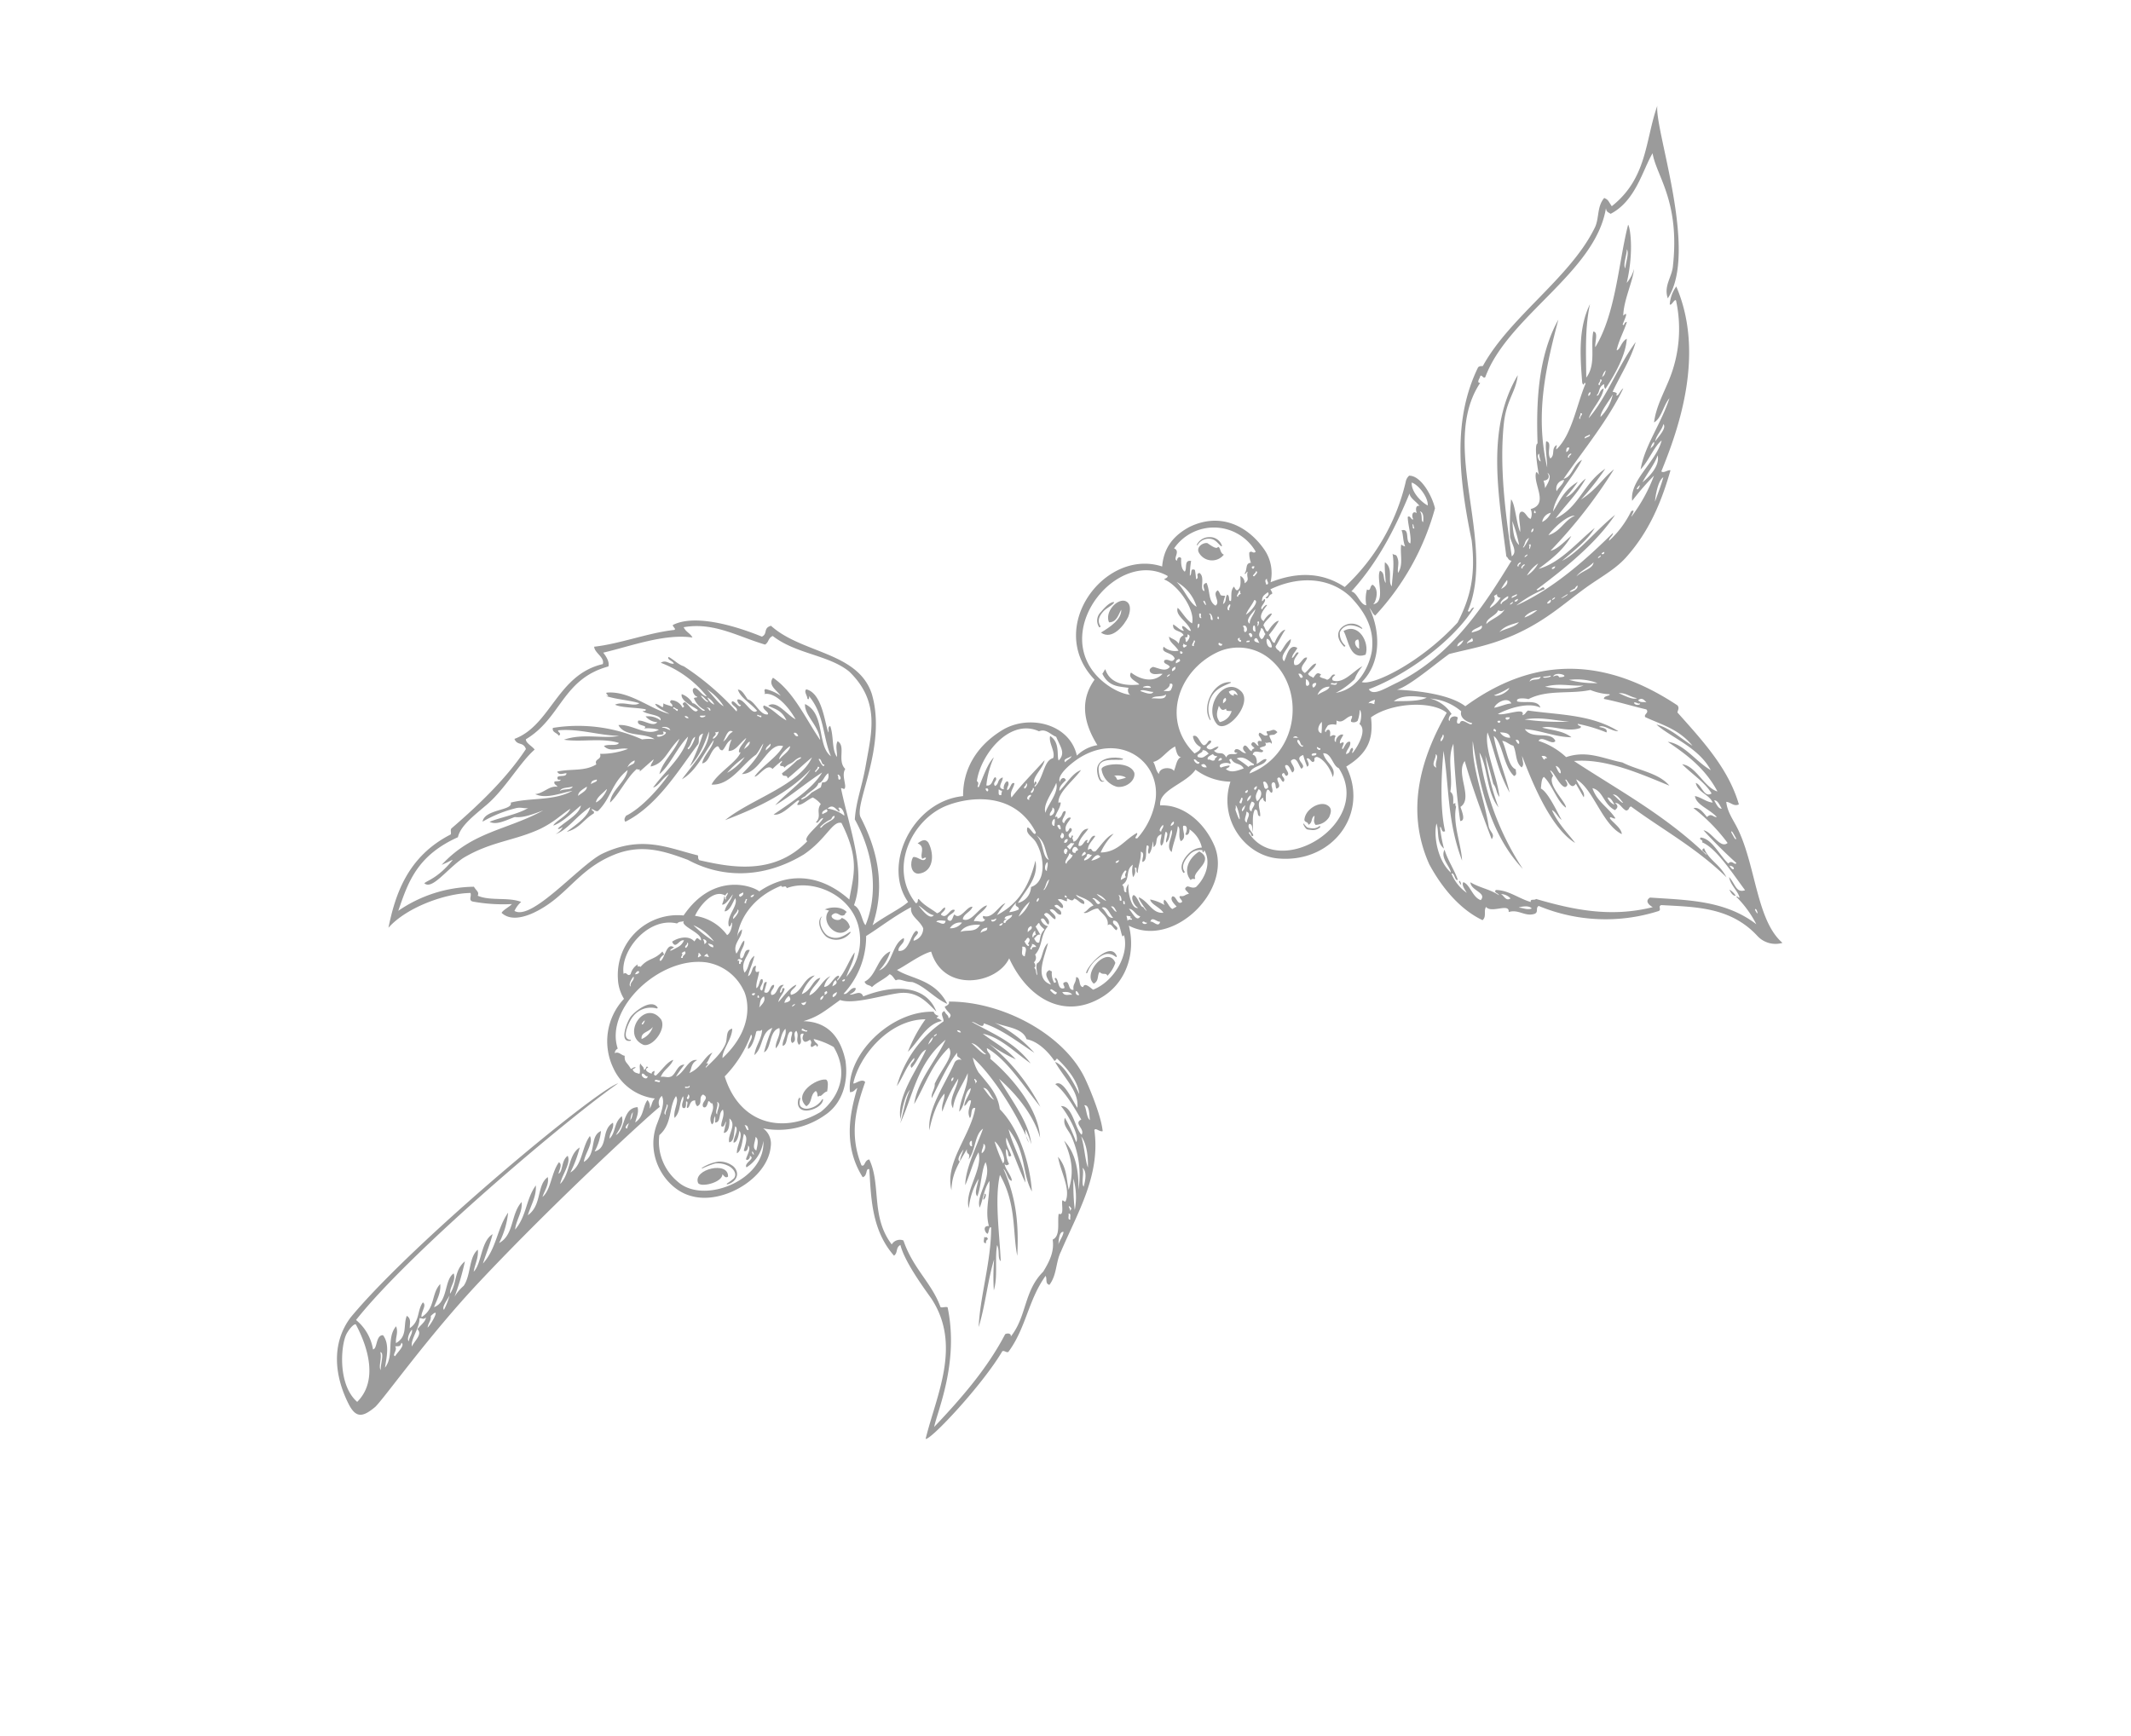 <svg xmlns="http://www.w3.org/2000/svg" xmlns:xlink="http://www.w3.org/1999/xlink" width="416" height="339" viewBox="0 0 416 339">
  <defs>
    <clipPath id="clip-path">
      <rect id="Rettangolo_42" data-name="Rettangolo 42" width="348" height="166.393" fill="#9b9b9b"/>
    </clipPath>
  </defs>
  <g id="Raggruppa_65" data-name="Raggruppa 65" transform="translate(-251 -1612)">
    <rect id="Rettangolo_46" data-name="Rettangolo 46" width="416" height="339" transform="translate(251 1612)" fill="none"/>
    <g id="Raggruppa_62" data-name="Raggruppa 62" transform="translate(267 1796) rotate(-30)">
      <g id="Raggruppa_61" data-name="Raggruppa 61" clip-path="url(#clip-path)">
        <path id="Tracciato_67" data-name="Tracciato 67" d="M266.478,57.726c-.873.455-1.968,1.728-3.313.947.228-2.1,3.46-3.219,4.732-2.128.887.908.247,2.107-.947,3.075-1.364.95-5,2.514-6.151,0,1.985-.064,4.73-.155,5.678-1.893" transform="translate(-58.288 -12.542)" fill="#9b9b9b" fill-rule="evenodd"/>
        <path id="Tracciato_68" data-name="Tracciato 68" d="M248.856,94.2c-.527,1.405-2.758,1.8-4.258.71a4.122,4.122,0,0,1-.946-4.494c.447-.968,5.643,1.19,5.2,3.785m-3.549-.473a8.78,8.78,0,0,0,1.656.473c-.262-.692-1.6-1.544-1.892-1.419.351.043.217.572.236.946" transform="translate(-54.387 -20.154)" fill="#9b9b9b" fill-rule="evenodd"/>
        <path id="Tracciato_69" data-name="Tracciato 69" d="M313.659,90.786c3.393-.043,3.324,4.511,1.419,6.151-3.334-.606-1.353-4.324-1.419-6.151m.947,4.5c.2-.592.648-.929.709-1.656-1.083-.436-1.221,1.28-.709,1.656" transform="translate(-69.984 -20.29)" fill="#9b9b9b" fill-rule="evenodd"/>
        <path id="Tracciato_70" data-name="Tracciato 70" d="M286.718,126.171c.763,1.094.123,1.733-.709,2.365a3.232,3.232,0,0,1-3.075,0c-.106-.893.466-1.11.709-1.656-.9.048-.9.995-1.892.947.195-.669-.333-.613-.236-1.183,1.089-1.722,4.208-1.777,5.2-.473" transform="translate(-62.915 -27.996)" fill="#9b9b9b" fill-rule="evenodd"/>
        <path id="Tracciato_71" data-name="Tracciato 71" d="M109.58,131.291c-.624.072-.61-.495-.71-.947-.869,1.432-5.134.1-4.968-.947.473-2.786,7.35-.74,5.678,1.893" transform="translate(-23.221 -28.622)" fill="#9b9b9b" fill-rule="evenodd"/>
        <path id="Tracciato_72" data-name="Tracciato 72" d="M307.411,159.9c.559-.762-.038,1.827,0,0" transform="translate(-68.705 -35.705)" fill="#9b9b9b" fill-rule="evenodd"/>
        <path id="Tracciato_73" data-name="Tracciato 73" d="M159.2,177.613c.192.045.236.238.473.237v.472a.647.647,0,0,0-.71.474c-.716-.29.168-.9.237-1.183" transform="translate(-35.466 -39.696)" fill="#9b9b9b" fill-rule="evenodd"/>
        <path id="Tracciato_74" data-name="Tracciato 74" d="M365.294,195.587a3.13,3.13,0,0,1,.473,1.656c-.481-.228-.511-.909-.473-1.656" transform="translate(-81.639 -43.713)" fill="#9b9b9b" fill-rule="evenodd"/>
        <path id="Tracciato_75" data-name="Tracciato 75" d="M330.967,45.894c9.751-4.9,14.165-29.679,17.033-33.592-5.4,4.619-8.75,11.278-17.505,12.538-.084-1.313.05-1.437-.473-2.129-2.211.786-2.84,3.153-4.732,4.258-8.92,5.9-22.957,6.692-32.173,12.3-.319-.075-.451-.337-.945-.236-9.282,6.253-13.966,16.508-17.98,28.624-2.7,6.3-5.765,9.532-10.408,12.538-10.359,3.245-20.632,2.381-22,.71,5.311-1.414,8.152-6.94,8.517-11.828.171,1.067-.077,1.182.236,1.893a50.109,50.109,0,0,0,20.58-12.3c.745-2.441.819-6.927-1.182-8.042a2.083,2.083,0,0,0-1.183.709,40.653,40.653,0,0,1-20.58,11.828c-2.229-4.474-6.224-7.181-12.065-8.043a8.108,8.108,0,0,0,2.13-6.151c-.479-5.578-3.733-10.618-10.41-11.118-4.3-.136-6.8,1.555-8.516,4.022-7.848-8.761-25.827-1.1-22.474,12.537-3.959,1.8-6.121,5.392-5.915,11.356a7.338,7.338,0,0,0-4.494-.237c1.927-6.15-4.109-11.761-10.172-11.592-6.189.172-10.6,3.044-13.011,7.334-9-4.072-20.455,3.7-19.635,12.537-1.944.4-5.608.123-8.279.473,4.949-4.355,8.1-10.512,8.517-19.4.062-2.859,11.493-9.494,13.957-19.872,1.692-8.441-7.927-13.6-10.409-21.291-1.586-.4-1.3,1.064-2.6.947-2.643-3.428-8.558-10.207-13.721-10.646-.642-.169.169,1.115-.473.947C125.941,2.921,120.12,2.041,115.457,0c-.551,1.12.783,2.838-.237,3.785-8.729-2.671-14.761,5.29-22.237,4.022-.22,1.482,1.239,1.284.946,2.838-5.887,2.944-12.915,4.749-20.344,6.151-.4.149-.389.715-.709.946-9.444-.481-15.22,4.728-19.635,9.7,5.21-1.734,13.183-.176,17.269,2.129-.092.647-1.093,1.009-.473,1.656a32.761,32.761,0,0,0,6.387,4.258c-.777.248-1.937.113-2.6.474.627,2.054,2.857,2.8,4.968,3.076,7.514.81,11.849-3.054,19.872-1.893,5.766.859,8.818,4.429,11.828,8.044C114.3,51.4,121.164,55.779,130.6,55.593c5.316-.371,8.166-2.948,9.462-1.656-.469,8.16-3.173,10.075-6.151,13.721-1.993-6.053-6.61-10.734-14.43-10.172-.485-1.409-5.709-7.859-15.141-3.312a11.681,11.681,0,0,0-17.269,4.258,8.01,8.01,0,0,0-.946,4.022,12.1,12.1,0,0,0-8.566,10.675,10.254,10.254,0,0,0,4.07,9.2c-.863.161-1.153.9-1.892,1.183a1.794,1.794,0,0,0,.473-1.656c-1.574.713-2.147,2.427-4.258,2.6.678-.742,1.59-1.249,1.893-2.366-2.756-1.337-4.221,2.7-6.388,2.6,1.177-.638,2.489-1.138,2.84-2.6-1.991.3-2.493,2.081-4.258,2.6.5-.995,1.781-1.215,2.129-2.366-2.8.039-3.141,3.8-5.915,3.075a10.539,10.539,0,0,0,3.076-2.839c-2.507-.276-2.921,3.528-5.915,3.549.991-1.322,3.544-2.257,3.549-3.785-2.479,1.071-4.108,4.249-6.86,4.258a23.452,23.452,0,0,0,4.022-3.312c-2.686.075-4.081,3.49-6.86,4.258,1.18-1.365,3.869-2.41,4.021-4.022-1.545.114-2.339,2.229-3.312,2.128.446-.53,1.652-1.193,1.183-1.892C56.856,84.759,55.147,87.619,53,88c.989-.9,2.345-1.439,2.839-2.839-2.686.234-3.691,4.195-7.1,4.494C50.207,88.281,52.075,87.31,53,85.4c-3.049,1.367-4.539,4.293-7.807,5.44,1.081-1.521,2.99-2.213,3.785-4.021-3.041.982-4.467,4.837-7.807,4.732a16.68,16.68,0,0,0,4.494-4.258c-3.492,1.633-5.368,4.882-9.226,6.15,1.474-1.365,3.1-2.576,4.5-4.022-2.66.037-4.728,3.935-6.86,4.494.914-1.135,2.218-1.882,2.839-3.311-2.257.363-3.615,3.626-5.914,4.731a8.611,8.611,0,0,0-2.6.946,49.483,49.483,0,0,0,5.2-4.967c-2.767.466-3.48,2.986-5.677,4.022.634-1.258,2.266-1.519,2.6-3.076-2.257.127-3.718,4.311-6.624,3.785,1.23-.979,2.64-1.777,3.312-3.312-2.574.816-3.139,3.642-6.387,3.784.291-.9,2.138-1.479,1.656-2.365-1.805.8-2.291,2.915-4.731,3.076.4-.724,1.225-1.4.709-2.366-1.539,1.142-1.8,3.56-4.494,3.549.45-1.049,1.472-1.524,1.656-2.839-2.871,1.072-3.107,4.78-5.915,5.915,1.2-1.506,3.127-3.471,2.839-5.678-1.229-.76-2.267,1.777-3.075,1.419a9.448,9.448,0,0,0,0-6.624c16.067-6.38,55.918-13.49,67.42-14.431C72.6,75.127,26.55,83,8.767,89.658c-5.793,2.5-8.4,8.236-8.753,14.431-.158,3.094,1.041,3.653,4.258,3.075,2.665-.707,15.852-6.773,29.639-10.932C55.592,89.688,80.5,84.248,81.628,84.217a1.73,1.73,0,0,1,1.42-1.656C83,83.81,81.634,85.119,79.5,86.819c-5.3,4.3-4.918,12.019-1.183,15.613,4.4,4.48,14.608,4.443,18.216-.71A3.673,3.673,0,0,0,97,97.937a15.756,15.756,0,0,0,11.828,3.785c4.137-.3,7.175-3.413,8.694-7.17,1.623-4.95.48-8.554-3.253-10.808,3.039.7,4.376.383,8.28,0,1.688,2.015,7.2,3.213,10.409,4.494,3.669,1.437,4.058,4.575,4.731,6.86.9-5.886-5.14-8.883-10.883-9.7.212-1.474-1.449-1.074-2.129-1.656.748.037,1.428.009,1.657-.474-.667-.8-2.083.458-2.6-.236a16.454,16.454,0,0,0,9.463-7.57c2.625-.057,6.764-.647,10.407-.474-1.1,1.408.172,2.868,0,4.731a2.483,2.483,0,0,1-2.838,1.183c.2-.711,2.092-.574,1.419-1.419-1.231-.1-3.275,2.937-4.968,1.655.332-.929,1.93-.593,2.129-1.655-2.635-.181-4.478,3.5-7.333,3.074a9.367,9.367,0,0,0,3.785-2.129c-2.727-.361-4.743,2.8-7.333,2.6-.127.915.6.974.71,1.656,1.212-.366,3.046-.109,4.258-.474.45.512.281,1.472.474,1.657.921.023,1.073.964,2.6,1.892,1.723,1.9,2.218,5.036,3.785,7.1.291-5.417-3.748-7.764-5.2-10.646,1.422.155,5.578-.335,7.569.238-1.952,8.26,7.961,11.936,12.538,8.752-.81,8.768,3.407,15.9,12.065,15.614,5.567-.186,9.932-4.32,11.355-9.463,5.182,8.194,20.846,4.229,22.238-4.967.678-5.184-1.281-10.316-5.2-12.3,1.205-2.812,6.482-1.138,9.462-2.6a11.8,11.8,0,0,0,4.731,5.44c-5.745,5.148-4.786,14.022.71,17.742,8.814,6.032,19.746,1.056,20.344-8.99,4.823-.144,7.255-1.845,8.989-5.914,4.958-.49,11.936,3.109,13.248,6.624-8.171,4.768-16.5,11.994-17.742,23.892-.177,5.977,1.082,11.1,3.549,14.667,1.076-.184,1.041-1.483,1.892-1.892.246,1.673,4.439,1.568,3.312,3.075,1.966.4,2.286,2.446,4.258,2.84.853.065.641-.936,1.419-.947a34.072,34.072,0,0,0,19.635,12.537c.882.252.374-.887,1.183-.71,5.617,3.688,11.548,7.062,13.247,14.667a4.811,4.811,0,0,0,3.549,3.549c-2.182-6.22,2.9-15.38,3.549-23.42.168-2.077-.14-3.987.709-5.914.725.459.777,1.59,1.893,1.656,1.7-7.02.16-13.949-1.419-21.528.263-.366.769-.492.709-1.182-6.2-12.49-16.7-22.664-35.958-20.581-1.42-3.424-6.231-7.095-9.936-9.463,2.521.6,8.8-.6,12.3-.945,4.074,1.13,7.246,2.427,12.537,3.075,6.939.79,11.7-.4,17.033-.947,3.4-.347,6.724-.215,9.7-1.183,6.56-2.132,11.569-6.039,16.086-10.408-.408-.38-1.463-.114-1.656-.71,7.266-5.626,18.881-15.657,20.581-29.808a6.658,6.658,0,0,0-2.838,2.366c-.021.558,1.44-.558,1.419,0a26.2,26.2,0,0,1-8.989,12.774c-2.312,1.79-4.864,3.337-6.624,5.679,1.643.032,3.217-1.964,4.968-2.6-3.791,3.446-8.817,5.6-11.828,9.226,2.264-.655,4.525-2.569,6.388-2.838-2.987,3.08-9.3,3.571-10.883,7.333a53.021,53.021,0,0,1,6.151-2.129,32.235,32.235,0,0,1-7.806,4.732c.11-.288,1.606-.891.473-.947a18.857,18.857,0,0,1-6.624,2.838c.258-.53,1.162-.415,1.419-.946-6.7,1.748-15.279,3.659-23.42,2.839a22.617,22.617,0,0,1,6.387,0c.334-1.044-1.416,0-1.419-.71,7.324-.879,14.7-2.076,20.581-4.969-4.539.658-9.628,2.778-13.484,2.6,3.115-.592,6.4-1.009,8.753-2.366-4.06.612-9.233,2.57-13.484,1.419,3.177-.393,6.114-.784,8.753-2.365-1.457.2-3.629.938-4.967.474a96.386,96.386,0,0,0,18.687-7.57c-2.7.377-4.854,1.71-8.515,1.892a52.247,52.247,0,0,0,7.1-2.839c-5.124.316-8.163,3.98-13.246,3.548,2.959-1.3,5.891-1.937,8.989-3.785-1.825.15-3.622,1.579-5.2,1.183a27.129,27.129,0,0,0,3.549-1.42c-3.191.041-4.968,1.5-7.1,2.6,2.156-2.726,6.655-3.7,9.935-5.914-2.047-.043-3.229,1.93-4.967,1.419,6.426-3.036,13.314-5.611,18.925-9.462-.669-.023-1.565.937-1.892.473.724-.231-.1-.8-.236-.946,2.924-2.042,6.23-3.705,8.752-6.151-5.382,2.347-10.22,6.5-15.376,8.28,1.616-1.38,4.1-1.895,5.441-3.548-.886-.24-1.521.982-1.892.473.951-.232,1.1-1.263,2.365-1.183-.075.32-.337.452-.236.947,3.337-1.684,6.777-3.8,8.516-6.388-1.214-.1-2.211,1.248-2.838.947,1.313-1.447,3.05-2.47,4.494-3.785-.54-.325-.889.61-.947,0,.4-.367,2.639-1.844.947-1.419,1.618-2.641,4.957-4.82,6.387-6.861a6.823,6.823,0,0,1-2.6,1.656c4.32-4.593,6.047-9.164,5.915-9.7-5.231,5.336-10.679,13.766-17.506,17.506.343-.837,2.08-2.274,1.183-2.839-1.985,2.274-2.688,5.828-5.677,7.1,2.385-4.239,4.647-8.6,7.807-12.065-4.3,2.88-6.678,7.673-8.99,12.537-.172,1.037.47-.19.473.474-3.634,2.77-7.373,7.367-11.355,8.279.057-.337.39-.4.473-.71-1.321.021-1.155,1.527-2.366,1.656-.134-1.382,2-2.531.947-3.312-.993,1.294-1.518,3.056-2.366,4.5,3.134-10.272,9.658-17.154,16.324-23.894-7.1,4.258-11.952,12.021-15.614,18.926-.585-.293-2.2,3.53-2.838,5.441-.037-.279.04-.672-.238-.71-1.708,1.683-.84,6.665-4.494,5.677a2.362,2.362,0,0,1-.947,1.656c-.57-.455-.113-1.937-.945-2.129-.918-.045-1.38,2.4-2.13,3.313.311-2.109,1.923-5.258,1.655-6.388a59.138,59.138,0,0,0-3.785,6.15c-.5,1.235-.106,3.363-1.656,3.549,3.281-8.31,6.727-16.458,11.592-23.183,2.785-3.827,5.131-4.174,7.1-6.861-10.506,5.9-14.792,18.013-19.635,29.571.236.186-.089.827.473,1.183-8.715,4.744-19.2,10.237-31.227,9.463-2.586-.214-5.452-.026-5.441-1.656,7.735,1.275,19.083.1,25.785-3.548-.68-.331-1.2.645-1.419,0,11.613-8.812,11.248-30.86,24.367-37.378-.738-.453.55-.846.709-1.183.447.026.165.781.71.71,9.769-8.131,28.858-6.943,36.9-16.8-.283.707-.064.8.236,1.419,5.542.229,9.612-4.244,13.011-6.15-1.595,4.161,0,10.728-7.57,21.053-1.227,1.77-3.551,2.441-4.022,4.968M269.7,52.045c.925,1,1.371,4.084.474,5.44-.765-1.159-1.49-3.965-.474-5.44M1.67,104.561C.044,99.778,4.333,93.513,6.421,92.083c.87-.568,2.277-1.094,2.583-.768-.186,5.741-2.027,11.841-7.334,13.246m8.753-6.15c.731.485-1.27,2.149-1.656,3.076-.151-.787,1.412-1.895,1.656-3.076m2.129,2.129c-.539-.478,1.093-.787.947-1.656.619.248.8.647,1.419,0,.428.831-1.621,1.212-2.365,1.656M17.992,97.7c-.311.793-1.225.983-1.656,1.656-.277-.446.88-1.475,1.656-1.656m-1.656,2.839c.392-1.345,3.147-2.371,4.022-4.022.451.1.428.676,1.182.474-.523.739-1.756.768-2.6,1.183.46,1.35-1.677,1.663-2.6,2.365m4.494-1.656c.431-.673,1.345-.862,1.656-1.656,2.893-.736-.626,1.395-1.656,1.656m4.494-1.419c-.2-.681,1.614-1.378,2.366-1.893a13.691,13.691,0,0,1-2.366,1.893M74.058,84.691c-.692-.265.3-.77.71-.711.686-.391-.642.38-.71.711m2.365-2.13c.5-.509-.526.873-.946.947-.5.509.527-.873.946-.947M118.3,57.485c-.519.722-1.515-.273,0,0m-1.656-1.419c-.057.417-.407.54-.946.474-.238-.712.526-.419.946-.474m-.473,2.129c-.784-.231.264-.467.236-.71.686.132-.363.369-.236.71m-2.839-3.312a1.112,1.112,0,0,1,.71-.237c-.214.417-.87.391-.947.947-.351-.1.094-.3,0-.71a5.692,5.692,0,0,1-1.183,1.183c.526.7,3.559-1.182,2.6-.473-.854.723-2.111,1.043-2.838,1.892.955.474,2.242-.749,3.075-1.183-.1,1.555-3.25,2.111-3.785,4.022-.072.481.684-.049.71-.237.486-.115-.9,1.7-1.893,1.656a9.428,9.428,0,0,0-3.549-6.388c1.642-1.211,5.782-2.84,7.1-.473m-.947,4.731c.222-.724,1.312-.582,1.656-1.183.426.443-.985,1.054-1.656,1.183M110.016,75.7c-.118.985-1.069,1.138-1.892,1.419.59-.514.818-1.391,1.892-1.419m-1.183-1.42c-.573.777-1.131-.657,0,0m0,.947c.589-.922.345.784,0,0m.236-8.043c.1-.589.917-.014.71.473-.275-.039-.421.052-.472.237-.839-.026.5-.783-.238-.71m-2.128-5.678a22.2,22.2,0,0,1-1.893-4.731,9.973,9.973,0,0,1,1.893,4.731m-.71.947a1.159,1.159,0,0,1-.473-1.183c.271.382.929.749.473,1.183m-.946-2.366c.492.238.648,1.047-.237.947a1.324,1.324,0,0,0,.237-.947m-2.838-5.2c.722-.171.861.241,1.419.237-1.258.478,2.039,3.886.946,4.967-.446-.884-.175-.947-1.183-.473-.335-1.652-2.4-2.246-3.785-2.129-.221,1.774,1.475.2,2.129.946-1.036.674-1.447.532-3.076.474-.751-.2.42-.313.71-.238-.693-1.688-2.451.774-3.549.947-.528-.243.584-.815,1.183-.709V58.2c-2.281.685-3-.328-5.2.473-.177-.446-.706-.164-.236-.709a3.1,3.1,0,0,0-2.129.947c-.883.251-.374-.888-1.183-.711,1.627-4.23,9.732-7.312,13.958-3.312m2.128,8.043v.71c-.311-.083-.372-.416-.709-.473.037-.277.43-.2.709-.237m-1.183-.236h-.71c.083-.311.416-.373.473-.71.277.037.2.431.237.71m-1.892-2.84c-.072-.545.683-.262.709-.709.5.072-.248.822-.709.709m-1.183.474h.71c.175.806-.872.391-.946.947-.865-.373.55-.354.236-.947m-9.935-.947c1.2-.836,1.3.613,0,0m-.474.237c-.149.8-1.312.58-1.419,1.419-.428-.443.811-1.226,1.419-1.419M81.865,76.884c.488.065.223.881.71.947-.481.821-1.329-.595-.71-.947m1.657-.473c-.157-.709-.506.226-.947,0,.266-.745.022-.536,0-1.42-.578.369-.61,1.282-1.183,1.656-.3-.41-.8-.62-.71-1.419h.71c-.073-.321-.592-.2-.947-.237.037-1.557-.5-1.718.237-2.839-.532-.414-.544-1.347-1.419-1.419a1.043,1.043,0,0,1,.947-.472c1.615-8.051,16.145-11.58,23.42-5.915a9.754,9.754,0,0,1,3.548,8.28c.042.831-.922,7.3-10.172,9.462.578-1.316,3.514-2.319,4.5-4.022-1.294-.438-1.694,1.193-2.6,1.892-1.492,1.152-3.537,1.594-5.677,2.129-.04-.321,1.369-.307.474-.71.634-.1,1.186-.792,2.128-1.183-1.679-.256-3.356,1.53-5.914,1.183.87-.471,1.181-1.5,2.6-1.419-1.375-1.174-3.289.881-5.2.71a23.6,23.6,0,0,1,2.6-1.182c-1.134-.731-2.2.635-3.312.709-.895-.052-1.149-.744-1.893-.946,1.3-1,2.45-.694,3.785-1.657-1.19-.317-3.085.7-4.5.947-.475-.482.1-.464.237-.947-.335-.019-.67-.039-.709.238-.365-.361-1.2-1.47,0-1.419M94.166,95.572c.551.355.361.578.237,1.183-.513.039-.107-.839-.237-1.183m.71,3.076c.46.707-.7,1.815-1.182,2.365-.608-.855.819-1.7,1.182-2.365m-4.258-7.571c-.4-.569,1.113-1.243,1.183-2.128.62.79-.929,1.428-1.183,2.128m-1.892-7.569c-.035.589-.8.069-.946,0,.057-.61.406.325.946,0m-1.656,2.128c-.13-.523.453-.336.474-.709.423-.07.015.918-.474.709m-2.838-5.914c-.232.726-.631-.271-.947-.235.233-.726.631.271.947.235m-1.183,4.732c.436.452-1.034,1-1.183,1.656-.493-.51.978-1.061,1.183-1.656M77.37,98.648a10.159,10.159,0,0,1,1.419-9.7c3.364-.651,4.342-3.879,6.624-4.968.121,1.2-1.928,2.135-2.365,3.549,1.68-.449,2.175-2.083,3.549-2.838-.144.881-1.088.963-1.183,1.892.491.776.964-.432,1.183-.709.544.186-.408.828-.474,1.183.56.36,1.056-1.134,2.129-.474a1.538,1.538,0,0,0-.236,1.183c1.294.111.964-1.4,2.128-1.42.9,1.4-1.157.973-1.183,2.13.394.679,1.138-.259,1.42-.474.339.054.082.707.472.71-.191,1.7-2.113,1.673-2.129,3.549.694-.016.7-.723,1.183-.946.5-.577-.279.742-.474.946,1.089.6,1.449-1.319,2.6-1.42-.265,1.234-1.328,1.669-1.892,2.6.29.717.9-.168,1.183-.237.422-.311-1.048,1.224-1.419,1.656.971.491,1.95-1.041,2.366-1.892.676,1.863-1.926,2.488-2.366,4.021,1.048.412,1.846-1.461,2.6-2.129.379.937-1.444,1.7-1.893,2.6.624.376,1.672-.844,2.129-1.419.189,1.3-1.992,2.264-2.6,3.549,1.04.089,2.208-1.731,3.076-2.6.5,1.058-1.041,2.109-1.656,2.839.3.66,1.127-.109,1.183-.474.434.759-1.119,1.555-1.656,2.13.064.557,1.048.144.946-.237.919,1.088-1.728.627-1.655,1.656a7.12,7.12,0,0,0,5.44-2.84c-3.33,6.791-16.287,5.109-18.452-1.419m15.376,2.365c.464-.9.073,1.439,0,0m24.13-9.936c.073,6.145-4.306,9.071-8.516,9.7-8.417.144-14.965-5.7-12.775-15.376a22.929,22.929,0,0,0,8.516-4.494c.342.744-1.6,1.234-1.892,2.129.9.107,2.317-1.307,3.076-2.129.57-.1.514.432,1.183.236-.923,1.521-2.748,2.141-3.785,3.549,2.31-.423,3.292-3.261,5.678-2.84a33.879,33.879,0,0,0-3.785,3.312c1.645.165,2.9-3.173,4.968-2.6-.45,1.444-1.994,1.791-2.6,3.075,1.551-.421,2.036-1.906,3.548-2.365-.339,1.238-1.594,1.56-2.128,2.6.9.415,1.587-1.4,2.6-1.657,1.118.319-1.021,1.08-.709,2.129,1.316.134.764-1.6,1.892-1.655.022,1.2-1.044,1.322-.947,2.6,1.177.132.777-2.243,1.892-1.419-.264.367-.769.492-.71,1.183.036.517.6.508,1.183.473.2.756-.373.731-.474,1.183-.075.627,1.325-.221.947.71.863-.179-.023-.755.237-1.656a14.828,14.828,0,0,1,2.6,3.311m-4.022-12.3a2.359,2.359,0,0,1,1.419-.709c.211,1.173-.778.974-1.419.709m1.183,6.86c-.162.589-.72-.349-.947-.473.405-.832.477.594.947.473M113.8,80.2c.038-.277.431-.2.709-.237-.038.277-.43.2-.709.237m1.892.236a1.322,1.322,0,0,0,.946.237c-.237.492-1.046.648-.946-.237m3.548,1.419c.057-.416.408-.539.947-.473a1.04,1.04,0,0,1-.947.473m1.183-.473c.045-.192.237-.236.237-.473h.472c.111.5-.338.451-.709.473m1.183,1.183c.035-.517.6-.508,1.183-.473a1.157,1.157,0,0,1-1.183.473m.947-1.892c.355-.276.578-.683,1.183-.71.108.739-.506.756-1.183.71m2.838,0c-.279.719-1.255-.256,0,0m7.571-8.043a11.024,11.024,0,0,1-7.1,7.806c1.237-1.128,2.827-1.9,3.785-3.311-1.426.548-3.539,2.452-5.678,3.075.026-.447.782-.164.709-.709-.882-.415-2.412,1.1-3.549.472a3.8,3.8,0,0,1,2.129-1.183c-1.662-.28-3.672,1.448-5.441,1.183.8-1.011,2.5-1.125,3.549-1.892-1.467-.516-2.659,1.281-4.732.946a8.4,8.4,0,0,1,4.022-1.892c-2.063-.809-3.886,1.7-5.915.946.083-.942,1.417-.633,1.892-1.183-1.256-.228-3.341.756-4.731,1.183.585-.756,1.759-.923,2.366-1.656-.355-.783-.578.491-1.183.236a2.194,2.194,0,0,1,1.419-.946c-1.118-.854-2.03,1.181-3.075.472.061-.884,1.174-.718,1.419-1.419-.662-.6-1.688,1.438-2.366.236.459-.488.961-.932,1.419-1.419-.544-.6-1.11.768-1.656.947-.7-.8,1.233-.964,1.183-1.892-.467-.451-1.077.962-1.892.946.508-1.069,1.485-1.669,2.129-2.6-.867,0-.679-.5,0-1.183-.728-.557-1.328,1.029-2.365.946.936-1.034,2.154-1.788,3.074-2.838-1.584.15-1.94,1.53-3.312,1.892.193-1.936,1.885-2.374,3.076-3.312-.919-.967-1.69,1.162-2.366.474.328-1.329,1.885-1.427,2.366-2.6-.519-.116-1.732,1.1-2.6,1.42.22-2.068,2.514-2.061,3.312-3.549a2.371,2.371,0,0,0-1.656.947c1.993-2.76,6.408-5.394,12.538-4.5-.07.623.918.186.71.947,4.946.8,9.955,6.778,8.517,13.011m3.312-19.872c-1.058-.2,1.32-.61,2.129-.473.57.1.513-.432,1.183-.236-.206.842-2.25.158-3.312.709M142.9,42.345c-.595.881-.5-.9-.474-1.419.67-.038-.2,1.458.474,1.419m-.237,1.892c-.159.754-1.028,1.638-1.892.947q-.363.345-.71.709h-2.129a5.092,5.092,0,0,1-2.129.236c-.752-.2.42-.311.71-.236,1.075-.422,2.833-.164,3.548-.947.706.413,1.635-.632,2.6-.71m-3.785,5.914c.242.8-.736.369-1.183.474.034-.517.6-.509,1.183-.474m.236,0c1.411-.305,1.321.888,1.656,1.656.277-.038.2-.431.237-.709.72.019.554,1.546.236,1.892a6.733,6.733,0,0,0-2.129-2.839m-4.967,18.926c5.488-4.6,6.7-13.486,9.226-21.053.315,0,.375.963.946,0,.465-1.034.665-2.333,1.656-2.839-.613-2.224,2.368-3.763,1.419-5.442-.877.542-1.08,1.759-1.655,2.6-.166-1.823,1.529-3.83,1.892-5.915-.668-.036-.593.67-.946.947.247-1.861,2.816-7.226.473-9.463-.663.126-.437,1.14-.71,1.656,0,.478.474.071.5-.3.809,4.753-1.636,8.208-2.155,12.363-1.358-3.173,3.267-7.748.71-11.355-1.221,1.882.245,4.97-.947,7.57-.37-5.131.222-10.821-1.892-15.14-1.71.706-.481,2.727-.473,3.785a8.7,8.7,0,0,0-1.892-2.6c-.545-.072-.263.684-.71.71,1.9.641,2.86,4.008,2.838,7.334-1.063-1.559-1.261-5.178-3.312-4.968.783,1.189,1.879,2.064,1.656,4.258-.954-1.41-1.242-3.487-2.365-4.73-.828.319.384,1.778-.238,1.892-1.437-.691-.8-3.46-1.892-4.5-.109-.994,0-2.2-.711-2.6-.343,1.666.762,3.361,1.183,5.441-1.407.379-.915-3.181-2.128-3.785-.386-.107-.386,1.289,0,1.183-.73.791-.582-1.3-1.183-1.419-.824.388.638,1.691-.235,2.129a51.837,51.837,0,0,0-4.5-12.775c-.762-.815-1.046-2.107-1.656-3.075-.6.315.347,1.05.237,1.656-.878-.3-.878-1.487-2.129-1.419a20.854,20.854,0,0,1,4.5,10.172c-.739-.523-.6-1.92-1.183-2.6-.877-.307-.94,1.4-.474,1.656-.1.351-.3-.093-.709,0a4.427,4.427,0,0,0,.709,3.076c-.684.36-.72-1.953-1.419-2.366a4.051,4.051,0,0,0-.946-2.6c-.907.969.7,3.139,1.183,4.259-1.009.606-1.015-1.818-1.419-2.6-1.2-.129,0,.837-.946.709a2.551,2.551,0,0,0-1.183-2.366c-.872.173.1.712-.472,1.183-.365-.5-.855-.881-1.183-1.419-.684,1.356-.483-.03-1.419-.71-.173.808.918,2.176,1.419,3.076-2.65-2.477-4.462-7.84-8.517-9.7-.457.019.409,1.1-.472.473,1.484,1.67,3.43,2.878,4.967,4.5-1.33.144-2.47-1.944-4.258-2.129.736,1.159,3.316,2.519,4.732,3.785-.174.422-.431.034-.71,0,.441,1.1,2.955,2.51,2.13,3.311a4.089,4.089,0,0,0-2.13-2.128,3.2,3.2,0,0,0,1.419,2.128c-1.239.445-1.982-1.64-3.075-2.128-1.018.738,1.43,1.763.236,1.893a8.524,8.524,0,0,1,2.366,1.655c-2.792.031-3.945-3.625-6.388-4.73-.085,2.69,3.573,3.68,4.731,5.914a9.575,9.575,0,0,0-2.129-1.183A30.826,30.826,0,0,0,100.554,9.7c-.632.66.221,1.168.235,1.893.883-.023.016-.923.474-.947,3.752,1.768,6.269,4.771,9.7,6.861-2.917-.947-5.783-3.994-9.7-4.731,2.77,2.2,6.612,3.324,8.99,5.915-.716.391-1.8-.875-2.84-.947.393,1.816,2.662,1.756,3.785,2.839a14.871,14.871,0,0,1-5.2-1.892c-.291,1.262-1.507.171-1.656,1.419-2.749.075-4.744-1.822-7.333-2.6-.056.924.879.856,1.419,1.183-.453.663-1.233-.325-1.892-.238-.265.341-.255.578.237.71-.025.451-.882-.188-1.183-.237-.443.451-.026.595,0,1.183-1.286-1.046-2.974-.229-4.494-.947,1.318,1.916,4.212,2.254,6.624,3.076-4.188-.071-7.641-2.925-11.592-4.022-.347,1.625-5.02-1.488-6.624.474a24.634,24.634,0,0,1,6.86.945c1.16.287,1.583,1.134,2.269,1.178-2.126.169-5.886-1.166-7.947-1.414.825,1.3,2.935,1.323,4.731,1.656,1.353,1.013,3.435,1.3,5.441,1.656-8.068-.2-13.972-3.361-22.474-.711,1.658.22,1.647.089,2.366.238-4.3,1.649-6.26.988-7.1,1.182.615,1.933,5.115-.172,8.99-.472,6.392-.118,10.435,2.138,16.086,2.6,3.113.157,4.169-.28,6.86-.473-.957.883-3.93.658-4.494,1.183,1.871.369,4.654-.391,6.624-.711-1.2,1.407-4.076,1.13-6.151,1.656.074.321.592.2.947.237a3.214,3.214,0,0,1-1.893.473c2.331.523,5.209-1.018,8.517-1.183-1.334,1.426-3.95,1.57-6.388,1.892,2.554.7,4.053-.451,6.388-.473.394-.47-.022-.3,0-.947.417.214.391.87.947.947,3.448-.889,5.175-3.5,8.989-4.022-1.484,1.828-4.807,1.815-6.151,3.785,2.26-.487,5.387-2.654,7.807-3.075.177.447.706.163.236.709,1.19-.229,2.356-.482,3.549-.709-.3.406-.944.474-1.183.946,2.692.846,4.313-1.1,7.57-1.892-1.982,1.645-5.079,2.176-6.86,4.022,2.645-.43,5.484-2.716,8.517-3.549-2.528,2.834-7.166,3.558-10.882,5.2.978.34,2.569-.738,4.022-.71-3.118,1.465-8.047,3.074-11.356,2.839-.346.206-.749.355-.709.946,6.9.4,13.834-3.409,19.634-5.914.963-.22.657-1.71,2.129-1.419a44.1,44.1,0,0,1-5.44,4.258c2.767-.781,4.687-2.41,6.623-4.022-1.332,2.611-5.939,4-9.226,5.441,3.314,0,6.342-2.332,9.226-3.548-1.067,1.3-3.16,1.572-4.258,2.839,1.415.488,2.441-1.3,4.022-1.419.808-.04-.055.832.709,1.183.936-.248,1.392-.975,2.6-.947a7.138,7.138,0,0,0-1.657,1.656c1.294.714,2.344-.169,4.258-.474-.745.673-2.111.727-2.6,1.656a.237.237,0,0,0,.267.2c-1.5,1.308-6.058,1.271-8.074,2.639,3.048,2.026,7.293-.48,10.408-.711.888-.294,1.521-.844,2.366-1.182-1.652,1.581-4.063,2.4-6.624,3.076,3.135,1.76,7.518-2.945,9.7-.71-2.073,1.318-5.484,1.3-7.807,2.366.555.478,3.49-1.159,3.785.473a22.564,22.564,0,0,1,2.366-.473c-.026.447-.782.165-.71.71.154.241.544.244.473.711,1.236-.3,1.374.066,2.6-.238,1.3-.182,1.857.37.236.238a31.151,31.151,0,0,1-3.785.709c-.306.936.779.483.473,1.419,2.813-.488,4.141-.859,6.151-1.183-4.905,3.511-14.369,1.086-20.817,2.13,7.035,1.123,13.395,1.606,19.4-.237-2.61,1.412-6.425,1.618-9.462,2.6,3.106.03,7.424-.777,11.119-.947-3.132,1.758-7.755,2.024-12.3,2.366,1.1,1.042,3.964.122,5.441,0,.73.237-.513.39-.474.71.638.545,2.282.084,3.313.237a5.179,5.179,0,0,1,.71,1.892c-1.558.7-.95,2.142-2.6,2.6.229.586.909-.326,1.656,0-1.3.855-5.485,1.263-4.968,2.365-9.052,2.6-15.546-3.117-20.108-7.333-.1-.495.163-.626.238-.947-4.22-4.014-7.4-8.983-16.116-9.623-4.956-.24-18.386,4.557-20.316,1.107a5.342,5.342,0,0,1,2.01-.868c-1.683-2.1-5.119-3.118-6.742-5.282.659-.519.25-.857.237-1.893a26.6,26.6,0,0,0-15.14-3.313c4.271-3.693,8.395-7.534,17.269-6.624,1.5-1.674,4.914-2.1,7.57-2.6,4.777-.741,10.061-3.959,13.957-4.731-.1-.877-.874-1.971-.473-2.6,8.062-.122,12.05-6.633,21.054-4.258.687-.647.6-1.978.473-2.838,5.266,1.593,12.236,2.727,16.561,6.151.064-.948-.572-1.524-.474-2.6,5.617,2.031,8.323,6.975,12.065,10.883.913-.033,1.093-.8,2.13-.71,2.234,5.413,7.585,8.614,9.462,13.484,2.338,8.2-2.254,12.559-6.387,17.506-2.687,3.215-5.15,5.109-7.1,8.043-.149,8.06-3.442,15-8.516,18.925-.267-1,.869-3.17,0-4.494m9.7-22.71c-.03-.425.29-.5.236-.947.418-.075.422,1.325-.236.947m-3.076-3.548c-.7-.278.776-.294.71-.71.831.4-.551.519-.71.71m.473-7.807c-.416-.057-.539-.407-.473-.947.416.058.539.408.473.947m-2.365.947c-.6.821-2.1.741-3.076,1.183-.145-.523,2.561-1.3,3.076-1.183m-1.892-8.044c-.231.784-.468-.264-.71-.235.132-.686.369.361.71.235M135.8,33.592c-.137.573-.893.526-1.419.71.137-.573.894-.526,1.419-.71m-3.312-2.366c-.215.573-.95.627-1.656.711-.522.394.91-.847,1.656-.711m-4.968-4.967a1.117,1.117,0,0,0,.71.237,2.2,2.2,0,0,1-1.657.709c.075-.556,1.122-.14.947-.946M126.575,22c.351.124.6.351.947.474.116.31-1.173.1-.947-.474m4.022,5.915c-1.168-.064-1.518.69-2.6.71.617-.259,2.107-1.874,2.6-.71M128.941,22c-.183.433-.255-.141-.236-.472-.7-.339.548-.182.236.472m-.236-3.31c.458.329.353,1.224.71,1.655-.293.429-.691-1.028-.71-1.655m.947.945a3.219,3.219,0,0,1,.473,1.893,2.394,2.394,0,0,1-.473-1.893m.709-1.419a10.431,10.431,0,0,1,1.183,4.494c-.623-.876-.758-2.816-1.183-4.494m-5.914,3.075a.652.652,0,0,1-.473-.71.652.652,0,0,1,.473.71m-.71,3.785c-.351.575-2.822,2.083-2.365,1.183,1.024-.158,1.27-1.095,2.365-1.183m-.946-6.86c.236-.73.389.512.709.474-.4.9-.389-.515-.709-.474m-4.022,2.839c1.425.829-1.1.887-1.419.236.056-.693,1.535,1,1.419-.236m.237-.711c.131-.266,1.318.4,1.183,1.183-.435-.354-.589-.988-1.183-1.183M111.2,23.183c-.429.783-.86.194-1.892.474a2.4,2.4,0,0,1,1.892-.474m-10.644-.236c-.327.7-1.506.544-2.366.71.353-.672,1.392-.658,2.366-.71m-4.969-1.892c.619-.527,1.818.38,2.6.473-.674.581-1.649-.55-2.6-.473m8.044,4.258c.39,0-1.71,1.385-3.075,1.183.627-.792,1.989-.849,3.075-1.183M101.5,22.947c.332-.585.815-.418,1.419-.237-.03.523-1,.1-1.419.237m28.624,10.408a9.819,9.819,0,0,1-4.5.947,17.417,17.417,0,0,1,4.5-.947m183.337,36.2c-.527.485.6-.8,1.183-.711-.163.467-.63.631-1.183.711m1.419-.711c.783-.952,2.24-1.228,3.076-2.129.213,1.007-2.008,1.616-3.076,2.129m-7.57,6.388c-.595-.1.394-.509.71-.473a1.675,1.675,0,0,1-.71.473m1.419-.71c1.687-1.073,3.716-1.8,5.2-3.075-.511,1.741-2.925,2.72-5.2,3.075m4.022,1.183c-1.188,1.176-2.512,2.218-3.785,3.311.51-.779,2.514-3.286,3.785-3.311m-17.269,6.86c-.28.718-1.254-.256,0,0m-.946.237c-.039.277-.432.2-.711.237.038-.278.432-.2.711-.237m-1.893.473c-.672,1.034-2.542.323-4.258.71,1.1-.56,3.021-.291,4.258-.71m-5.677,2.6a1.117,1.117,0,0,1,.71-.238c-.374,1.129-3.615.016-.71.238m-1.892.237c.672.311-3.42.093,0,0m-2.366-.711c-.038.277-.431.2-.71.236.038-.276.431-.2.71-.236m-.947,0c-.164.933-2.019.169,0,0m-3.311.474a7.976,7.976,0,0,1-2.84,0c.464-.449,2.353-.314,2.84,0m7.333-5.678c-.52.722-1.515-.273,0,0m26.5-23.42a8.8,8.8,0,0,1-4.258,2.6c.45-.894,2.917-1.813,4.258-2.6m16.559-23.183c.061.856-1.49,2.133-2.129,3.076-.065-.86,1.542-2.082,2.129-3.076M313.462,52.045c-.355.276-.579.683-1.183.709-.528.487.6-.8,1.183-.709m-1.892.945c.832.405-.594.478-.473.947-.832-.4.592-.476.473-.947m-2.839,1.183a.652.652,0,0,1-.71.473.653.653,0,0,1,.71-.473m-3.785,2.6c.832.405-.593.477-.473.947-.641-.214.541-.53.473-.947m-.473,4.5c.04.513-.839.106-1.183.236-.04-.513.839-.107,1.183-.236m-4.731.236a1.042,1.042,0,0,1-.946.474c.213-.413.528-.912.946-.474M299.5,62.69c-.054.34-.705.082-.709.473-.595-.1.227-.676.709-.473m-3.785,3.785c-.532.65-1.673.692-2.365,1.183a1.709,1.709,0,0,1,2.365-1.183m-1.656-6.86a5.332,5.332,0,0,0-.473,1.419c-.332-.047-.151-1.548.473-1.419m-1.892,4.968c.768.387,1.5.128,1.419-.947.59,1.072-1.1,1.895-1.893,2.365a5.346,5.346,0,0,0,.474-1.419m-1.894,6.15a3.553,3.553,0,0,1-2.364.71,2.151,2.151,0,0,1,2.364-.71m3.785,2.839c-2.33-.246-3.927,1.285-6.387.71,1.648-.756,5.245-1.531,6.387-.71m-6.624-4.494c.589-.922.345.784,0,0m-1.656,2.6a.651.651,0,0,1-.709.473.652.652,0,0,1,.709-.473m-2.366,2.6c.016-.016-.016-.233,0-.236,1.137-.2-1.122,1.52,0,.236m.711-1.419c-.4.339-2.205,1.433-1.892.947.69-.256.89-1,1.892-.947m-1.183-4.494a28.12,28.12,0,0,1-1.183,4.731c-.5-1.531.626-3.471,1.183-4.731m-.71,7.1c-.039.277-.432.2-.71.237.037-.278.431-.2.71-.237m.946,2.6a6.2,6.2,0,0,1-3.076.946,7.1,7.1,0,0,1,3.076-.946m-2.365-1.183c-.054.34-.707.082-.71.472-.592-.1.228-.676.71-.472m-.474-.711c-.054.341-.706.082-.71.474-.594-.1.228-.676.71-.474m-10.408,9.7c1.628-.547,2.853-.024,4.258.237-1.054.495-2.9-.252-4.258-.237m3.076-4.5c-.489-.429,1.068-.811,1.892-.71-.113.755-1.573.162-1.892.71m1.419.947c.039-.278.432-.2.71-.237-.038.277-.432.2-.71.237m1.892-.237c-.519.723-1.515-.273,0,0m.237-.947c.04.512-.839.108-1.183.237-.04-.513.839-.107,1.183-.237m-.237-3.311c-.179.766-.926.965-1.892.945a13.155,13.155,0,0,1,1.892-.945m-3.785,1.419h.71c-.307.314-.144.714.237.946a6.046,6.046,0,0,1-2.838.71c.537-.646,1.882-.484,1.892-1.656m-.709,2.838c.285.267.429.675,1.183.473-1.186.8-3.5.3-4.5.71.458-1.04,2.55-.446,3.312-1.183m-4.258.947c-.033,1-1.895.313-2.366.236.328-.54,1.646-.088,2.366-.236m-2.839,1.182c-.032,1.129-.537.314-1.419.474.238-.392,1-.258,1.419-.474m-1.657-.472a2.109,2.109,0,0,1-1.655.472c.228-.481.909-.51,1.655-.472M250.3,97.7c.432.148-.409.988-.947.947.076-.556.731-.53.947-.947m-3.075,2.6c.474.723-1.138,1.378-1.183,2.366-.839-1.086.942-1.573,1.183-2.366m-2.6,30.043A2.636,2.636,0,0,1,245.805,132c-1.058.11-.831-1.062-1.183-1.657m1.656,4.022c.269-.022,2.006.509,2.129,1.419-1-.18-1.378-.987-2.129-1.419m39.743,23.42c.613-.574-.106,2.16,0,0m0-9.936c1.14.772-.025,1.756,0,0m3.785-4.022c-.366.723-.209-1.026-.237-1.419.367-.723.209,1.026.237,1.419m.472-6.387c-.6-.262-.464-1.271-.472-2.129.606.262.464,1.27.472,2.129m-2.364-25.313c-.374-.415-1.086-.49-1.183-1.183.931-.144,1.047.53,1.183,1.183m-1.183-1.656c-.835.04-1.9-1.719-2.6-2.6,1.221.514,1.607,1.863,2.6,2.6m0,1.183c-.043.4-1.126-.11-.947-.71.483.069.464.64.947.71m-5.2-7.57a19.329,19.329,0,0,1-4.5-3.313,11.478,11.478,0,0,1,4.5,3.313m-2.6-.947c-2.17-.276-4.873-2.065-6.624-3.548,2.732.658,4.353,2.427,6.624,3.548m-3.313-3.785c.072-.623-.493-.61-.946-.709,1.006-.794,3.316,2,.946.709m-1.419-1.182c.545.533-1-.016-1.182-.238-.482-.595.749.273,1.182.238m-1.656-.71c-.623.685-1.349-.53-2.364-.237.672-.732,1.711.168,2.364.237m-6.386-1.183c-.506.554-2.781.537-3.313-.236a15.343,15.343,0,0,0,3.313.236m-1.183,2.839c-.938-.482-2.29-.549-3.312-.946.745-.688,3.452-.656,3.312.946m-3.549,1.892c-.558.762-.956-.832,0,0m0,3.785a2.188,2.188,0,0,1-1.183-1.892c.679.448,1.606,1.014,1.183,1.892m-2.128-2.839c.611-.815.571,1.217,0,0m-1.183-.237c-.676,4.135-2.069,7.551-2.129,12.3,1.061-3.593,1.565-7.739,2.839-11.118.859,2.021-1.326,5.962-.473,8.753.741.11.667-.595.947-.947-1.019-1.28.389-4.144.473-6.151.673.432.825,1.384,1.419,1.894-.1,1.522-1.327,3.024-.71,4.494.76-.266.627-.729,1.183-1.893-.716,4.6-2.309,14.746.473,19.872-.154-1.741-1.03-4.8-.71-7.806.5.6.273,1.936.71,2.6-.12-.813.493-5.855-.473-7.333.506-.676,1.114-1.7,1.656-1.656.624,2.057-.182,5.544.71,7.333.614-.745-1.037-5.914.946-6.624v-1.183c.579.215.035,3.588.946,4.258.74.108.757-.506.71-1.183.537-.443-.285,2.482,1.419,1.656v3.075c.787-.662.259-1.878.474-3.785,2,3.153-.012,10.168,2.366,13.722.523-1-.321-2.671-.474-3.785.214-.641.529.541.946.474-.152-2.633-1.5-4.543-.946-7.334,1.572,1.5.27,3.785,1.656,5.914.83-.1,1-.5.71-1.183.873.311.6,1.77,1.183,2.366.669.2.613-.334,1.183-.237,3.09,7.081,7,13.341,9.226,21.291.146-2.951-1.337-4.667-.947-7.1-1.08-.008-.012.83-.236,1.419-3.153-10.882-8.545-19.528-13.247-28.86,5.542,2.58,9.843,8.452,13.721,13.484-.544-3.242-3.9-5.719-5.679-8.516-2.758-2.368-4.7-5.554-8.989-6.388a14.343,14.343,0,0,0-3.076-5.441c1.14-.689,1.833,2.194,2.839,1.656.2-2.25-3.791-2.358-4.021-4.968,2.608,1.728,4.365,4.308,7.1,5.914-.839-2-2.617-3.061-4.021-4.494,1.954.492,3.675,3.262,6.387,3.784.708-.155-.227-.5,0-.946a29.84,29.84,0,0,1,4.022,4.259c.712-.576-.4-1.314-.709-1.656.978-.106,1.721,2.059,2.838,2.6-2.982-5.535-8.484-8.549-13.247-12.3-.557-.005-.7.407-1.419.237,1.473-1.128-3.1-1.582-4.022-2.6,2.587.095,6.414,1,7.807,3.075.394-1.661-2.29-2.282-3.312-3.313.1-.9,1.77.331,2.128.71,4.161.185,7.477,3.241,11.355,4.494a11.449,11.449,0,0,0,2.839,2.6c0,.419-1.116-.376-1.419.237,2.152,1.87,4.071,3.972,6.151,5.915.179.887-.9.515-.947,1.182,2.006,2.883,4.514,5.265,5.2,9.463-1.294-2.413-2.12-5.293-4.022-7.1,1.221,3.671,4.88,7.944,4.732,13.012-1.67-2.826-1.94-7.049-4.5-8.99,1.65,3.488,3.758,7.833,3.549,13.247-1.85-1.934-1.127-6.443-3.312-8.043.8,2.893,2.093,5.318,2.128,7.807-1.75.1-.815-2.5-1.656-3.312-.575,1.846,1.185,3.257.946,4.968-1.018-.717-1.426-2.044-2.365-2.84-.628,1.653,1.138,3.488,1.655,5.678-.645-.222-.45-1.285-1.655-.946-.211-1.208-.328-2.511-1.419-2.839a35.023,35.023,0,0,1,2.366,9.226c-1.857.356-1.565-3.48-2.839-4.494a90.46,90.46,0,0,0,2.365,8.753c-.573.315-.364-1.077-1.419-.71-.69-2.385-.341-5.809-2.129-7.1-.662.232.344.631-.236.946,1.8,2.245,2.1,7.975,2.6,12.3-1.832-.358-1.023-1.94-1.419-3.785-.566,1.439.148,3.272-.236,4.494-.257-.058-.161-.47-.473-.472a21.343,21.343,0,0,1,.709,6.623c-2.944-7.149-9.349-10.836-15.376-14.9-1.283.078-.881,1.186-.474,1.892-8.215-2.35-13.752-7.381-18.925-12.774-.421.142-.983-.694-1.183,0-1.68-1.711-2.6-4.181-4.732-5.441-.693.2.141.762,0,1.182-.926-1.911-2.545-3.132-3.548-4.967-.771,1.433,1.816,3.415,0,4.022-1.128-1.272-.272-3.66-1.183-4.732-.606.262-.465,1.27-.474,2.13a8.474,8.474,0,0,1-.709-4.732c.677.032-.2,1.624.472,1.656.4-1.968.21-4.522.711-6.387-1.593.94-.679,3.463-1.183,4.494-1.1-3.435.734-8.048,2.365-9.7-.3,1.631-1.9,3.1-1.183,4.968a29.558,29.558,0,0,1,1.419-4.022c.431-.008-.451,1.19.474,1.183,1.312-4.322,4.8-9.817,7.57-13.721-2.445,6.414-6.283,12.277-7.57,20.344,1.388-2.656,2.006-7.222,4.258-9.7-.15-.516.671-.752-.237-.709.394-.735,1.088-1.534.711-2.366,1.983-2.354,2.67-6,5.2-7.807-2.3,4.4-4.461,8.945-6.387,13.721.962.537,1.219-1.381,1.419-2.365,3.089-.18,2.366-6.125,5.2-7.334-1.213,4.8-2.091,9.823-3.076,15.85,1.072-.481.445-1.234.71-2.365,2.038-5.217,2.843-11.666,5.678-16.087-2.472,6.4-6.395,16.776-4.022,26.5a54.724,54.724,0,0,1,4.022-23.893c.023,3.358-2.687,7.218-2.128,11.119a49.549,49.549,0,0,1,2.6-9.462c.121-.29.21-.517.27-.683-.071.252-.168.637-.27,1.157-.37,1.522-.759,3.024-1.183,4.494.165,1.19-.4,1.649-.237,2.838,1.649-3.787,2.072-9.542,4.258-12.065m4.258,4.968c-.321-.073-.2-.592-.237-.947.549.067.544.632.237.947m.237-5.678c.382-.067.407.224.71.237.094.459-1.078.346-.71-.237m2.365,9.936c.346.206.75.354.71.947-.21-.146-.422-.286-.473,0-.321-.074-.2-.593-.237-.947m1.42,3.075c1.047.919-.463,3.328,0,0m5.676,10.409c.547.242.49,1.088.473,1.892a2.4,2.4,0,0,1-.473-1.892m1.183,0c.759.346.763,1.446.947,2.366-.294.123-.616-1.741-.947-2.366m-7.569-21.291c2.965,1.056,4.946,3.1,7.334,4.731a50.667,50.667,0,0,1-7.334-4.731m-9.935-7.57c-.981.989-.031,2.424.71,3.076-.673.655-1.1-2.191-2.13-1.183-.878-.2-.051-.829.237-1.183-.221-.657-1.311-.95-1.656-.236-.432-.148.409-.989.947-.947a6.92,6.92,0,0,0-2.128-4.731,10.416,10.416,0,0,1,4.022,5.2m-4.5-5.677c-1.791-.1-4.154-1.679-5.915-2.6,2.007-.314,4,1.086,5.915,2.6m14.431-29.808c-.421-.173-.033-.43,0-.71.443-.595.026.394,0,.71m2.129-.237c-.416-.356.653-1.225.473-2.128.645.583-.2,1.683-.473,2.128m.473-6.151c-.4.759.36,2.076.473,3.076-.619-.591-1.054.335-1.182.947-.422-.919-1.175-.121-1.183.709-.488-.064-.057-1.047-.711-.946-.8,1.484-1.142,3.431-2.129,4.731-.815-.824,1.548-2.633-.236-3.075.028.673-.8,1.859-.947,3.075a1.663,1.663,0,0,1-.473-.71c-1.159,1.444-1.555,3.65-3.312,4.494.415-1.082,1.4-1.594,1.419-3.075-.083-.311-.416-.372-.472-.71-.78,2.138-2.145,3.691-3.313,5.441-.294-1.249,2.1-2.821,1.183-4.731-.665.874-1.836,3.629-1.892,3.549-.078-.989.913-1.753.237-2.6-1.444.829-2.02,6.068-4.5,4.968.368.245,2.7-1.7,1.892-3.311-.59-.169-.971,1.041-1.419.237a6.829,6.829,0,0,0-1.656,2.6c-1.023-.632-.271-3.041-1.183-3.785,7.633-2.461,13.676-6.512,19.4-10.883M223.095,39.979A9.437,9.437,0,0,1,236.579,48.5c-.729.176-.455-.65-1.183-.472a5.165,5.165,0,0,0-.71,1.892c-1.061-.565-1.244.886-2.128,1.183.1.351.3-.094.709,0-.85.778-.308,1.595-1.656,1.656a1.476,1.476,0,0,0,0-1.656c-.5.981-1.041,2.142-1.892,2.128-.321-.073-.2-.592-.237-.946-1.018.321-1.28,1.4-1.892,2.128-.644-.217.33-.74,0-1.419-.724.224-.741,1.152-1.656,1.183a8,8,0,0,1,1.183-1.183c-1.1-.724-.53-.344-.71-1.656-1.437-.018-.582,2.256-1.892,2.365-.842-1.482.535-2.931.709-4.731-1.054-.265-.85.727-1.183,1.183-.762-.753,1.579-2.227.946-3.548-.882-.251-.374.887-1.183.71a13.974,13.974,0,0,0,.711-1.656c-.674-.959-.86.537-1.419.472a17.621,17.621,0,0,1,1.655-2.365c-1.119-.95-1.393.963-2.128,1.183-.352-.847.251-1.88.71-2.6-.075-.653-.732-.41-.947,0-.619-.765,1.605-1.236.71-2.366m12.774,14.195c-.377.175.054,1.158-.71.947.1-.453.085-1.019.71-.947m-.947-3.312c-.717.874-.8-.719,0,0m-.947,1.656c-.777-.351.7-.368.71-.71.579.44-.709.613-.71.71M230.191,63.4c-.451.1-.594.509-1.183.472-.347-1.293.6-1.289.947-1.892.521.03.1,1,.236,1.419m-1.419-1.419c-.663-.237-.024-1.095.237-1.183.451.024-.189.882-.237,1.183m1.183-1.183c.014-.016-.017-.234,0-.237,1.135-.2-1.124,1.52,0,.237m-1.42-.71c-.558-1.039,1.463-1.528,2.366-1.892-.657.763-1.863.975-2.366,1.892m.237-1.892c.818-.681,1.98-1.016,2.838-1.656.915.6-1.616,1.64-2.838,1.656m1.183-4.022c-.336-.02-.671-.039-.71.236-.634-.276.616-.618.71-.945.351.1-.095.3,0,.709M228.3,64.346c-.272-.382-.929-.749-.474-1.183.8-.244.368.735.474,1.183m-1.419-1.419c-.174.422-.431.034-.711,0,.173-.421.43-.035.711,0m.235-8.043c-.07.482-.64.464-.71.946-.595-.238.189-1.045.71-.946m0,4.967c.9-.176.512,1.533-.235,1.183-.1-.571.431-.514.235-1.183m.237,1.893c.69-.348.69,1.057,0,.71Zm-1.892.237c-.259.971-.99-.844,0-.474-.145.211-.287.423,0,.474m-1.893-5.915c.589-.922.346.784,0,0m-.946-1.656c.526.1.185,1.256,0,1.419-.645-.217.33-.74,0-1.419m.237-2.6c.613-.574-.106,2.159,0,0m-.947,8.99c-.209.641-1.05-.2-.473-.473.257.058.16.471.473.473m-.71-8.752c-.863-1.416-.333-3.844-.947-6.151a8.279,8.279,0,0,1,.947,6.151m-.237,2.364c-.588-.035-.068-.8,0-.945.709.155-.226.5,0,.945m7.57,13.721C231.591,76.5,224.285,87,213.868,85.4c1.239-1.163,3.255.261,4.258-.709-.252-.538-1.487-.091-2.128-.237.338-.234.852-1.489.237-1.893.727-.863,1.363.356,1.892.474.709-.156-.226-.506,0-.947.747-.022,1.412.632,1.419-.473.087.544,1.036.226.947.946.43-.28.186-1.233.473-1.656.879.235.619.5,1.656.236-.259-1.2-.811-.648-1.656-1.183-.276.038-.2.432-.236.71-.829.04-.745-.832-1.183-1.182-.722.3-.12.771-.472,1.655-.537-.559-.86-.458-.947.474-.394-.237-.168-1.094-.709-1.183-.742.164-.308.631-.237,1.183-.335-.021-.67-.04-.71.236-.5-.29-.153-1.424-.71-1.656-.82.114-.6.9-.473,1.419-.751-.275-.582-1.468-1.419-1.656-.552.07-.552.64,0,.71-.579.541-1.369-1.083-2.366-.237.029-1.735-1.081-.93-1.419-2.365a1.537,1.537,0,0,0,1.183-.236c-.922-.474-1.747.225-2.128-.947.2-.51,1.219-.2,1.419-.711-.343-.7-.922.311-1.656,0-.532-.65.166-2.531-.946-2.6a2.737,2.737,0,0,0,.236,2.6c-.228.481-.909.512-1.656.474-2.433-8.715,5.081-15.43,13.485-14.9a9.632,9.632,0,0,1,8.515,6.387M228.3,88c-.1.655-.744.012-.474-.473.257.058.161.471.474.473m-1.183.474c-.036.588-.8.068-.946,0,.036-.589.8-.069.946,0m-2.129-4.731c-.73-.307.679-.313.474.236.563.475-.262-.1-.474-.236m.237.71c.669-.04-.2,1.458.474,1.419-.47.76-.888-1.236-.474-1.419m-9.7,5.2c-1,.086-.207-1.024-.237-1.419.756-.334.6,1.415.237,1.419m-1.656-.709c.613.783-.5,1.857-1.419,1.892-.009-1.113.774-1.433,1.419-1.892m0-.71a.652.652,0,0,1-.71.473c-.11-.5.338-.45.71-.473m-.71-6.624c1.65.18,1.854,1.915,2.366,2.6-.035.528-.6-.306-1.183,0a18.744,18.744,0,0,0-1.183-2.6M209.847,80.2c.881-.825,1.2.645,0,0m-1.183-16.56c-.589.036-.733-.372-1.183-.473-.34-.235,1.36.078,1.656-.71.946.244-.054.938-.473,1.183m.71-2.6c.037-.277.431-.2.709-.237-.038.278-.431.2-.709.237m1.419-.474c.057-.416.407-.539.946-.473-.057.416-.408.539-.946.473m1.419-.946c.057-.415.406-.54.946-.473.238.711-.527.419-.946.473m1.892-1.656c.874.717-.717.8,0,0m.947-.237v-.474c.2.043.223-.092.237-.237.257.059.161.471.473.474.043.2-.092.224-.236.237Zm.947-.711c-.03-.424.29-.5.237-.946.34.265.577.255.709-.237.711.5-.419,1.139-.946,1.183m1.419.474c.641.214-.541.529-.474.946-.779-.352.4-.667.474-.946m1.892-1.656c.421-1.311,1.228-.5,0,0M185.48,65.055c-.28.431-1.233.187-1.656.474-.189-.9,1.119-.3,1.656-.474m-18.451-4.967c3.186-4.091,11.721-7.529,15.376-2.365,1.484.172,1.613,1.7,2.366,2.6-.3,2.069.1,3.676-1.892,4.258.04-.917,2.051-2.875.946-4.968-.958.935-.592,3.192-1.656,4.022-1.835-.561-3.63,2.553-5.914,3.075.026-.446.783-.164.71-.71-.084-.331-.416-.019-.474.237.01-1.412,3.05-1.836,4.022-3.075-2.836.922-6.342,1.87-9.226,3.075.175-1.166,1.312-1.369,1.892-2.128-.494-.631-1.13.589-1.892.473.148-.641.988-.589.947-1.419-.245-.381-1.357.361-1.419.947-1.263-.936.623-1.379.946-2.129-1.181-.236-1.158.734-2.128.71-.164-.953,1-.581.946-1.419-.48-.39-1.322,1.327-2.365.473a17.3,17.3,0,0,1,4.022-4.022c-1.649.4-3.817,2.332-5.441,3.549-.643-.217.63-.44.237-1.183m10.408,21.528c-.335-.021-.669-.04-.71.236-1.3-.555.952-2.068.71-.236m.947.946c.238.711-.528.42-.947.474a1.043,1.043,0,0,1,.947-.474m-2.341-1.839c0-.236-.16-.562-.16-.8.237,0,.844-.2,1.081-.2,0,.237.438.2.438.441-.237,0-1.123.559-1.359.559m-.262-2.656c-.271-.745.371-.575.473-.946.575.148.125,1.2-.473.946m.946.709c-.232.383-.631.545-.946.237.232-.382.631-.544.946-.237m-.946-3.548c-.632-.346.1-1.3.709-1.183-.138.492-.5.765-.709,1.183m-.71,5.914c-.575-.148-.124-1.2.474-.946.271.744-.372.575-.474.946m0-13.721c-.071-.545.684-.262.71-.71.5.074-.248.822-.71.71M174.362,66c-.072-.545.683-.262.709-.71.5.074-.248.822-.709.71m.473,1.656c-.026.447-.783.165-.71.71-.713-.286.036-1.034.71-.71m.71,13.721c.2-.043.223.092.237.237-.044.2.092.223.237.236-.314.634-1.492.4-1.893.947-.493-.509,1.067-.971,1.419-1.419m.474,11.356c-1.09.3-.378-1.2-.947-1.419.349-.485.836.883.947,1.419m.709,3.784c-1.037-.554-.451-1.545-.946-2.838,1.134.127.7,1.825.946,2.838m-.237-20.107c-.321-.074-.2-.592-.236-.947.826-.212.4.772.236.947m-.472-3.313c.1-.683,1.017-.559,1.183-1.183.52.384-.2,1.517-1.183,1.183m-.474-.947c.277-1.7,3.226-2.764,4.731-4.022-.408,1.919-3.894,2.986-4.731,4.022m-3.785,2.839c1.044,2.05-.122,3.577-.236,5.441-.93-1.188.99-3.533.236-5.441M170.34,64.11c-.084.311-.417.371-.474.709-.816-.172-.157-.711,0-1.183.257.059.161.471.474.474m-2.6-1.893c1.026.1-.248,1.373,0,0m-22.71,13.248c.337.3.775,2.533,1.657,3.075-1.159.521-1.468-1.839-1.657-3.075m1.42,4.494c.264-.4,1.291.429,1.656.71-.752.888-1.2-.516-1.656-.71m4.258,2.6a2.715,2.715,0,0,1-2.6-.236,2.355,2.355,0,0,1,2.6.236m-1.183,1.419c1.414-.777,3.17.137,4.022.711-1.605.967-2.732-.577-4.022-.711m3.312,2.13c.519-.541.97-.488,1.656-.237-.428.732-.724.126-1.656.237m2.129-2.6c-.3.054-.31.706,0,.709-.724.71-1.424-.613-2.129-.709.829-.905,2.823-.648,3.785-1.419-1.476-.546-4.369,1.477-5.441,0,.483-.857,2.18-.5,2.839-1.183-.8-.723-3.464,1.186-3.785-.474-.545.15-1.255,1.342-1.656.237.127-.9,1.7-.349,2.128-.947-.546-.833-2.013.64-2.6-.235-.7-.769,1.208-.367,1.183-1.183-.761-.052-1,.419-1.892.236-.533-1.359-1.356-2.429-1.655-4.022-.206-.7-.355.549-.947.237-1.284-8.581,7.458-14.512,14.667-13.484,4.674.666,12.988,4.1,12.538,13.247-.733.794-.415-1.464-.946-1.656-1,.872-.016,2.024,0,3.312.04,3.448-2.157,7.753-5.2,7.1a3.33,3.33,0,0,1-3.785,1.42c2.712-1.468,6.052-2.307,7.1-5.441-3.011,3.1-6.552,5.69-11.829,5.441a17.452,17.452,0,0,1,2.6-1.183c-1.294-.308-3.69,1.5-4.968,0m15.14-1.419c-.448-.311.3-1.42.947-1.419-.155.634-.678.9-.947,1.419m.473,6.151c.346-.784.589.922,0,0m-.946-4.494c-.3.51-2.145,1.666-1.893,1.183.739-.287,1.029-1.022,1.893-1.183m-3.549,2.129a.652.652,0,0,1-.71.472.652.652,0,0,1,.71-.472m-6.151,6.86c-.4.828-.607-.463-.474-.947.425.03.5-.29.947-.236.481.9-1.1.915-.473,1.183m.473.237a1.039,1.039,0,0,1,.474.945c-.145-.068-.911-.588-.947,0-.832-.4.593-.476.473-.945m-.71-7.571a8.617,8.617,0,0,1,2.129-.946c-.856.623.207.8-.237,1.419a5.99,5.99,0,0,1-1.892-.474m2.6,5.677a1.114,1.114,0,0,0-.237.711c-.336-.02-.67-.039-.71.236-.433-.146.408-.988.947-.947m-1.419-.472c.216-.415.439-.822,1.183-.71.087.718-.771.492-1.183.71m.473,1.656c.553-.073.978-.463,1.419,0V90.368c.424.03.5-.29.946-.237-.137.769.161,1.1.236,1.656-1.03.231-1.5,1.022-2.128,1.656-.517-.035-.508-.6-.473-1.183m-.473-5.2a7.882,7.882,0,0,1,3.312-1.42,6.519,6.519,0,0,1-3.312,1.42m-4.968-2.129a1.327,1.327,0,0,0,.947.236c.075.418-1.325.423-.947-.236m1.656,1.656c-.52.723-1.516-.273,0,0m.946-.237c.043-.2-.092-.223-.237-.235.28-.638,1.233,0,1.656,0-.258.609-1.527.206-1.892.709-.655-.1-.012-.744.473-.474m0,6.151c1.181.514-.209,1.384-.473,1.893-.773-.636.4-1.322.473-1.893m.474,10.173c.367-.652.65.746.946.947-.69.78-.839-.973-.946-.947m1.892,1.419c.618.327,1.3.6,1.419,1.419-.527-.419-1.464-.43-1.419-1.419m2.365,1.183c.321.073.2.592.237.947-.548-.067-.544-.632-.237-.947m13.247-4.731c.218.047.327-.015.389-.123-.913,3.829-6.1,6.924-10.561,6.274-.259-.542-.679-2.143-1.419-1.419-.858-.5.623-1.87-.236-2.365-.629,1.079-1.22.759-1.656,1.892-1.088-.376.311-1.935-.709-2.129-.764-.212-.332.771-.71.947-1.414-.3.012-1.993-.473-2.6-.567-.094.131,1.078-.71.71a3.737,3.737,0,0,1,.71-2.128c-.044-.192-.237-.237-.236-.474-1.409-.148-1.165,1.359-1.183,2.6-2.377-2.7,1.761-5.359,3.549-7.333-1.592.336-2.571,2.428-3.785,2.366-.628.177-1.212,2.6-1.183,1.892,0-.558.408-.7.237-1.419.416-.057.54-.407.474-.947a1.185,1.185,0,0,0,.946-1.183c2.168-.67,2.8-2.875,4.967-3.548-.629-.454-.766-1.707-.473-1.894.86-.071.316,1.262.71,1.657.868-.549.187-1.687.237-2.129,1.092-.511.867,1.516,1.419,1.892.679-.467-.082-1.476,0-2.128,1.069.035.579,1.628,1.419,1.892.748-.61-.237-1.482-.237-2.128.926-.137.6.973,1.183,1.183.61-.325.052-1.45,0-1.893.787.081.839.9,1.419,1.183.378-1.333.5.968,1.419.236.575.45.517,1.534,1.183,1.893.736-.752-.622-1.416-.472-2.366.668,1.145,1.7,1.93,1.892,3.548-1.052-.184-1.42.316-2.366.238.358.642,1.9.131,2.838.709.2,1.5.94,2.545,0,3.785.874-.169.569.822.947,1.656,1.107-.1-.377-1.431.472-1.892,1.165.563.03,2.632,0,3.549m-.236-9.7a3.589,3.589,0,0,1,.947,2.131,5.853,5.853,0,0,1-.947-2.131m1.656,4.969c-.392-.24-.258-1-.474-1.419.6.026.47.792.474,1.419m-.474-11.828c.065-.486.882-.223.947-.71.645-.172.475.471.946.474a2.437,2.437,0,0,1-1.893.236m3.076.947a4.45,4.45,0,0,1-1.893-.236c.568-.3,1.867-.792,1.893.236m-.71,13.484c-.057.61-.407-.325-.947,0,.483-1.093.023-1.191.947-.474-.146.211-.287.424,0,.474m0-5.2c.554.062.136,1.04,0,1.183-.694-.2.307-.6,0-1.183m.236,2.13c-.421-.174-.034-.43,0-.711.422.174.035.43,0,.711m.237,1.182c.774.409.521,1.845,1.183,2.366-1.161.643-.961-1.037-1.183-2.366m.947,3.549c.525-.13.336.452.709.474.071.423-.917.014-.709-.474m1.419.71c.8-.855,1.089.79,1.656.947-.908.968-1.062-.816-1.656-.947m13.011-10.645c1.432.013,1.205-1.632,1.892-2.365,1.028.338-.021,1.378-.473,1.656.3.661,1.125-.107,1.183-.473a5.846,5.846,0,0,1,.326,4.31,3.923,3.923,0,0,0-3.01-.215c-1.184.35-2.738,1.227-2.578,2.656.016.151.33.1.314-.055-.135-1.4,1.476-2.1,2.593-2.414a2.773,2.773,0,0,1,2.51.532c-.05.13-.1.262-.155.391.275.06.378-.054.427-.221l.05.031c.018,2.666-2.369,4.722-4.972,5.394-.74-.047-.967-.61-1.419-.946-1.1.008-.45.673-.473,1.419-.712-.312-.979.088-1.656-.474-.658-.106.186,1.29-.472,1.183-.94-.005-.165-1.729-.947-1.892-.672.282-.452,1.209-.236,2.128h-.947c-.415-.53-.113-1.78-.473-2.365a1.041,1.041,0,0,0-.473.946,8.584,8.584,0,0,0-1.892-2.365c-.348.907.9,2.249.946,3.549-1.989-.949-1.354-3.173-2.6-4.968-.516-.219.307,4.756-.236,2.365.066-.382-.224-.407-.237-.709-.077-.87.2-2.094-.237-2.6-.857.02-.961,2.022-.474,2.6-1.388-.278-.132-4.024.711-4.968a1.967,1.967,0,0,0-1.183,1.183c-.7-.343.312-.922,0-1.656,2-.048,1.872-2.229,3.785-2.366a4.738,4.738,0,0,0-1.183,2.13,1.894,1.894,0,0,0,1.183-1.42c.695.2-.307.6,0,1.183.762-1.211,1.965-1.979,2.6-3.313.7.637-.57,1.309-.71,1.893,1.019.312,1.575-1.683,2.366-2.366.685.474-.682.877-.474,1.656,1.18-.35,2.665-3.165,1.419-.71,1.239-.1,1.014-1.667,2.6-1.419-.356.669-1.044,1.007-1.183,1.892.592.189,1.479-1.353,2.129-1.892.558.573-.825,1.214-.946,1.892,1.033-.229,1.307-1.216,2.128-1.656.092.995-2.817,2.182-2.128,3.784,1.076-1.367,2.556-2.332,3.548-3.784.393.717-1.008,1.666-.946,2.838m-12.3-.474c.661.305-.745.49-.473,1.183H181.7a3.1,3.1,0,0,1,1.656-1.183m0-2.364c-.52.722-1.516-.273,0,0m10.882-1.657c-.075.556-.732.53-.947.947-.621-.336.5-.9.947-.947m2.129.474c-.057.415-.408.538-.947.472a1.04,1.04,0,0,1,.947-.472m-.947-5.442a14.652,14.652,0,0,1-6.86,4.731c-.832-.4.593-.477.473-.946-2.8-.057-5.12,1.4-8.043-.238a12.288,12.288,0,0,1,4.022-1.892c-1.328-.3-3.337.759-4.731,1.183-1.057-.18.016-1.121-1.183-.947.456-.964,1.7-1.138,2.6-1.656-.46-.6-1.433.286-1.892.473-.332-.083-.02-.416.236-.473-.419-.655-1.519.793-2.128,0,.663-1.072,2.123-1.347,3.312-1.893-1.324-.873-2.8,1.229-3.785.71.307-.555-.12-.53.474-.947.072-.739-.683.6-.71-.236-.092-.88,1.139-.438,1.183-1.183-.2-.693-.6.308-1.183,0,.119-1.221,1.309-1.371,2.129-1.892-.291-.575-1.425-.027-1.656.237-.645-.815,1.2-1.158,1.419-1.893-.665-.547-.929.822-2.129.473.264-.291.206-.486-.237-.473.711-.709,1.79-1.049,2.366-1.892a.246.246,0,0,0-.418-.128c.75-1.882,4.766-2.379,7.041-3.421-1.766-.342-3.91.976-5.678,1.419.325-.78,1.252-.956,2.129-1.183.138-.959-.973-.752-1.183-.237-.026-1.37,3.056-2.012,5.21-2.194,9.673-.639,13.938,8.374,9.221,14.5M219.309,44c-.073.321-.592.2-.947.236,1.7,2,2.463,7.992.474,10.172-.66-.888-.648-3.541-.947-4.022-1.232,1.134.41,3.331,0,5.2-.53-.338-.452-1.283-.947-1.656-.321.073-.2.593-.236.947-.642-.462-.758-1.451-1.183-2.129-.934,1.181.81,1.706.71,2.839-1-.006-.957.3-1.656.947-.057-.968-.665-1.385-.947-2.13-.526,1.026.173,1.858.237,3.313a3.336,3.336,0,0,1-2.129-2.129c-1.233.841.967,1.7.71,3.075-1.041.646-.941-.627-1.892-.709-.736.45.37,1.027.237,1.656-1.252.49-2.034-.971-2.839-1.656-.619-.067-1.018.086-.947.709.259.846,1.283.924,1.892,1.419-2.6.7-4.427-1.405-5.2-3.312-1.211.586.138,2.128.237,2.839-1.739-.744-5.012-2.6-4.258-5.915-.35.124-.6.351-.946.474-.207,2.887,1.6,3.764,3.075,4.968-.365.056-.846,1.168-.237,1.419-1.328-.762-3.3-3.42-4.02-6.777C195.006,41.335,213.79,34.663,219.309,44M205.588,61.271c-.492-.139-.765-.5-1.183-.711-.6-.416,1.389.012,1.183.711m-1.656,14.667c-1-.117-1.7,1.02-2.6,1.656.081-.816-1.96-2.152-2.838-.946-.175-1.121.266-1.627.237-2.6,1.5.5,3.322-.579,5.2-.474-.207.739-.7,2.046,0,2.366m-.474-15.14c.5-.25,1.45,1.065,2.129,1.419-.712.465-1.637-.88-2.129-1.419m1.183,2.366c.808-.29,1.921.889,2.839.709-.658,1.108-2.04-.456-2.839-.709m1.183,14.43c.488.065.223.882.711.947-.342.7-.953-.282-.711-.947m1.42,2.6c-.346-.206-.75-.354-.71-.946.623-.071.776.327.71.946m-.474-2.6c-.111-.821,1.284-.135,1.419-.709.467.164.631.631.71,1.183-1.312.1-1.437.231-2.129-.474m2.6,2.129c-.743.112-.626-.636-1.183-.71.026-.6.793-.469,1.419-.473a.648.648,0,0,0,.473.711c-.054.339-.705.082-.709.472m.234,1.883c-.412-1.01,1.579-.491,1.895.246.567.094-.131-1.077.71-.71-.08,1.419,1.2,1.483,1.182,2.839-1.357-.221-2.692-.461-3.076-1.656.376-.02.9.113.947-.237a7.705,7.705,0,0,0-1.658-.483m1.186,8.29c.163-.467.631-.631,1.183-.71-.164.467-.631.631-1.183.71m-.237,2.128c-.644-.582.5-1.378.946-1.656.969.908-.816,1.063-.946,1.656M211.976,88c-.347.9-1.343-.1,0,0m-1.893.71c.589.161-.349.721-.473.946-.779-.352.4-.667.473-.946m0,1.656c-.355.276-.578.683-1.183.709.164-.467.631-.63,1.183-.709m-.473,1.183c.82.836-.768,1.27-.946,1.892-.641-.656.742-1.3.946-1.892m-1.656-1.42a1.677,1.677,0,0,0,.473-.71c.326.527-1.407,5.443-.473.71m0,5.2c.642-.17-.169,1.115.473.946.368-.337-.416-2.006.473-2.366.674.39-.113,1.284-.236,1.656.943-1.106,1.358-2.743,2.6-3.549.771.389-.432,1.284.237,1.656.745-.99.543-2.927,2.366-2.84a.647.647,0,0,0,0,.947c.434-.67.721-1.487,1.419-1.892.437.036.144.8.473.945.7-.242.364-1.527,1.183-1.655.666.238-.064,1,0,1.419,1.206.26.724-1.169,1.183-1.656.858-.227.241,1.021.71,1.183.758-.356.1-1.02.473-1.419.841-.367.143.8.711.71.848-.019.187-1.547.709-1.892.735.053.4,1.177.473,1.892,1.24-.05.516-1.841.947-2.128,1.412-.308.827,1.38.947,2.364,1.52.089-.539-2.569,1.655-2.128a22.363,22.363,0,0,0-.472,2.366c.717.008.589-.831.709-1.419.607.024.38.881.711,1.182.729.178.287-.815,1.183-.472.947.891,1.19,3.4.709,4.967,1.7-1.273.169-3.061.71-4.967,1.469.689.36,3.109,1.183,4.021.648,12.693-21.042,13.3-21.527,2.13m22-30.99c.488.2.249,1.646,0,1.892-.864-.161-.429-1.628,0-1.892m1.183,19.4a15.774,15.774,0,0,1-1.183,1.892c-.784-.876.447-1.749,1.183-1.892m6.15,4.022c.746,1.706-2.217,3.549-4.022,4.258,0-.469.645-.3.474-.947-.735-.024-.676.745-1.656.474.453-.731,1.6-.77,1.892-1.656-.459-.6-1.433.286-1.892.473-.726-.2,1.906-1.176,0-1.183.237-.631.955-.78,1.419-1.183-.461-.6-1.788-.068-1.893.474-.45-.023.148-.924.474-.947-.057-.416-.408-.54-.946-.473.1-.451.509-.595.472-1.183-.053-.3-.705-.311-.709,0-.554-.269.606-.792.946-.947a2.354,2.354,0,0,1,1.419.709,1.669,1.669,0,0,0,.474-.709c.8,1.271,1.881.274,3.076.709-.07.483-.641.464-.711.947a1.158,1.158,0,0,0,1.183.474,6.25,6.25,0,0,0,1.419-1.656c.217.542-.734,1.939-1.419,2.366m-5.441-14.431c.417.057.54.407.474.946-.712.239-.42-.526-.474-.946m.711,1.656c.464.107.425,1.66-.474,1.183-.036-.588.371-.731.474-1.183m.473,2.13c-.111-.738.594-.846.946-.474a1.041,1.041,0,0,1-.946.474m2.839,1.419c-.482.544-1.965.085-2.839.236a2.422,2.422,0,0,1,2.839-.236m.473,1.656a15.024,15.024,0,0,0,4.494-.474,8.486,8.486,0,0,1,2.6-1.419c-1.711-.182-4.927,1.219-6.388-.473-.072-.624.494-.611.947-.71-.439-.723-1.124.273-1.893,0-.078-.415-1.558-1.348-.473-1.419-.349-.993-.915-.54-1.656-.237-.1-.45-.509-.595-.473-1.183.738-.365,1.837-.37,2.366-.946-.592-.422-1.936.421-2.839.473-.77-1.65,1.156-1.559,1.892-2.365-.648-.7-1.968.884-2.839,0,.13-1.054,1.154-1.212,1.892-1.656-.314-.6-1.05.347-1.656.237.425-.6,1.3-.751,1.892-1.183-.968-1.793-3.027.863-3.549.947-.38-1.566,2.67-1.743,3.312-3.076-1.312.108-2.01.83-3.075,1.183.005-.558-.407-.7-.237-1.419,1.128-.608,2.148-1.322,3.312-1.892-.812-.332-2.4.594-3.075,1.183-.533-.177-.092-1.327-.237-1.894a17.653,17.653,0,0,0,3.076-1.419c-.6-.358-2.184.332-2.839.71-.523-.03-.1-1-.237-1.419.61-.653,1.918-.6,2.6-1.183-.33-.391-1.722.158-2.128.474-.707-1.266,1.167-1.982,2.128-2.366.115-.312-1.084-.014-1.183.238-.552-.569,1.235-.8,1.419-1.42-.1-.351-.3.093-.71,0,.6-.86.832-.792,1.892-.946.072.624-.493.61-.946.709.291.719.813-.256,1.419,0,.321-.073.2-.592.236-.946,6.137.466,11.154,3.716,12.775,8.989,1.2,4.757.7,8.237-1.656,11.356-1.723,2.077-5.72,5.195-10.172,3.549m0-1.892c.163-.591.631.439,1.183.236-.29.717-.9-.167-1.183-.236m5.441,7.57c-.316-.237-.464-.64-.947-.71.312-.224.777-.106,1.419,0-.083.311-.416.372-.473.71" transform="translate(0)" fill="#9b9b9b" fill-rule="evenodd"/>
        <path id="Tracciato_76" data-name="Tracciato 76" d="M195.28,84.411c-.121,2.78-2.116,5.458-4.731,4.258-1.318-.812-.321-2.73.71-3.312.918.2,1.084,2.107,2.129,1.419-.038-.277-.432-.2-.71-.237-.086-1.034,1.8-1.628.71-3.076.552,0,1.759-.324,1.892.947" transform="translate(-42.446 -18.645)" fill="#9b9b9b" fill-rule="evenodd"/>
        <path id="Tracciato_77" data-name="Tracciato 77" d="M165.511,86.218c1.11,0,3.254,1,3.548,2.6-.381-.067-.407.223-.709.236-1.079-.026-.64-1.569-2.129-1.183-.6.407.49,1.92,1.419,1.419a2.4,2.4,0,0,1,.473,2.366c-3.362,1.58-4.747-3.9-1.869-4.857-.192-.045-.5-.585-.733-.584" transform="translate(-36.806 -19.269)" fill="#9b9b9b" fill-rule="evenodd"/>
        <path id="Tracciato_78" data-name="Tracciato 78" d="M274.558,93.763c-.942-4.326,6.043-7.741,7.277-3.275.8,3.115-6.424,5.72-7.277,3.275m5.621-3.275c.231-.783.467.265.71.238.1-.965-.242-1.493-1.183-1.419a1.155,1.155,0,0,0,.474,1.182m-2.6.238c.452-.1,1.017-.086.947-.71-.592-.041-.741.363-.947.71m-2.366,2.838a2.968,2.968,0,0,0,3.075-.71c-1-.586-.832-.6-.709-.947-1.079.081-.851-.565-.947-1.182-.7.723-1.6,1.238-1.419,2.838" transform="translate(-61.343 -19.755)" fill="#9b9b9b" fill-rule="evenodd"/>
        <path id="Tracciato_79" data-name="Tracciato 79" d="M164.8,123.945c-2.906-1.043-6.01,1.254-8.754,1.892a28.922,28.922,0,0,1,6.151-3.785c-6.252-3.56-14.865-.2-18.452,3.785.116.34,2.013-.065,2.129.947-4.034,3.457-7.812,7.17-8.753,13.721.446.658.955-.6,1.892-.237-.448,5.51-5.347,9.751-4.5,16.561a1.866,1.866,0,0,1,2.366.473c-1.132,5.743.652,9.879-.236,14.9.289.342.9.359,1.182.709-3.431,10.469-11.815,16.494-13.957,18.926,7.56-2.243,14.763-4.75,21.054-8.753.637.016,1.138.54.711.947,4.71-1.835,6.646-6.444,11.828-7.807,1.992-1.084,3.865-2.284,4.731-4.5,1.75.159,2.458-2.521,3.549-3.785.711,1.022,1.339-1.271,1.892-1.893.257.059.161.471.473.474,2.145-1.64,2.043-5.526,3.076-8.28.471,2.705-.692,4.361-1.419,6.624,2.269-2.117,3.589-4.452,4.022-8.754.773,3.219-.482,6.547-2.365,9.7a18.635,18.635,0,0,0,4.021-9.7c.158-1.315-.453-2.813.711-3.785a30.424,30.424,0,0,1-.474,5.2c1.312-.6,1.3-5.942.947-7.57,2.062,1.057.132,5.172.71,6.86,1.182-.677-.336-2.746,1.419-2.6-.027-3.126-.036-6.27-.946-8.516,1.754-.175,1.339,3.863,1.419,6.151,1.914-2.584.7-6.116.71-9.936,1.256,1.338,1.143,5.575.946,7.807,1.1-2.288.449-5.745-.236-8.044-.1-.351-.3.094-.71,0-.162-2.25-.919-4.98-2.6-6.387.481-2.263-2.232-3.976-3.785-5.914a25.181,25.181,0,0,1,3.785,8.99c-1.738-3.467-3.222-7.187-5.678-9.936-.7,1.1-1.2-1.054-1.892-1.419,2.285,3.945,5.18,7.28,5.914,12.775-1.593-3.376-2.562-7.373-5.2-9.7,1.019,2.53,2.465,4.632,3.075,7.57a29.976,29.976,0,0,1-3.075-5.442,38.4,38.4,0,0,1,2.6,15.85c-.856-5.294-1.035-11.266-3.312-15.14-.5.849.3,1.26-.473,2.128,1.842,5.072,3.32,13.189.709,18.216,1.213-4.722.093-10.252-1.183-13.958-.014,4.456.848,10.534-.946,14.195a12.994,12.994,0,0,0,.473-3.076,4.278,4.278,0,0,0-.71,2.6c.733-5.151.589-14.443-1.183-19.871a9,9,0,0,0-.473,3.075c.565,3.235,1.119,5.685,0,8.28,1.424,5.376-.369,12.544-2.6,17.032.04-3.982,2.931-7.16,2.128-12.774-.957,3.1-.778,7.59-2.366,10.645.2-2.755.954-6.543,1.183-9.462-.91,1.007-.637,2.369-.946,3.549-1.061.017.143-.877-.238-1.656a5.8,5.8,0,0,0-.946,2.839c-.474.08-.74-.049-.71-.474-.476.786.029,2.81-.467,3.576-.675-.538.09-1.887-.242-2.866-.688,6.725-3.247,11.578-6.151,16.087,1.446-4.39,4.933-8.788,4.968-15.377-3.229,3.474-5.731,9.725-8.281,14.667-.346-.749.921-1.913.947-3.076-1.857,2.243-2.865,5.336-4.968,7.333a42.3,42.3,0,0,1,3.075-5.2c-2.857,2.585-5.992,6.94-9.226,9.936,3.18-5.023,8.548-9.905,11.828-15.614-.195-.481-.829.568-1.183.711-.368-.2-.242-1.975.947-1.183.877-3.145,3.122-4.921,4.494-7.57-1.77.846-3.128,2.78-4.258,3.549.624-2.611,4.928-3.588,5.441-7.1-1.421.867-3.033,3.589-4.731,4.967-.285-.922,1.322-1.985,1.893-2.838a14.017,14.017,0,0,0-4.5,4.022c.844-3.33,6.236-5.176,7.1-8.516-2.026,1.208-3.564,2.9-5.441,4.258,1.664-2.83,5.654-5.384,8.516-7.806-2,.134-3.344,2.964-5.44,3.785,1.2-1.188-.106-.731.709-1.893-2.631,1.52-4.936,2.631-6.624,5.442,1.548-5.392,8.564-7.365,12.065-11.592-.756-.662-1.23.968-1.892,1.183.089-1.488,1.242-1.911,1.892-2.84-.315-.6-1.051.348-1.656.237.7-1.035,2.111-1.358,2.838-2.366-1.537-.114-2.5,2.385-4.258,2.839,1.482-2.145,3.933-3.32,5.2-5.677-1.984,1.485-4.446,2.493-5.914,4.5-.1-1.921,2.705-2.971,3.785-4.5a29.325,29.325,0,0,0-5.915,4.022c.4-1.256,1.557-1.755,2.129-2.839-2.045.638-4.553,2.858-6.151,4.731,1.8-3.879,7.167-6.237,10.882-8.99a1.069,1.069,0,0,1,1.419.237c-.109-1-.666-.8,0-1.655-2.321.818-5.963,3.4-8.753,5.2.37-.971,1.471-1.209,1.892-2.129,2.914-2.06,6.115-2.8,5.915-4.731-4.631,1.205-7.651,4.021-11.356,6.151,2.833-3.634,7.8-5.13,11.592-7.807-7.269,1.248-10.824,6.21-15.85,9.7,1.691-1.541,3.045-3.421,4.968-4.731-1.457.438-3.25,2.583-4.5,4.022,1.63-4.206,7.267-6.454,11.119-9.226-1.253-.224-2.778,1.321-4.258,1.656-.094-1.041,1.275-.618,1.419-1.419-2.234.683-3.686,2.149-5.677,3.076a22.772,22.772,0,0,1,14.193-6.388c.47-.477.071-1.822,1.183-1.656-.064.981.311.921,0,1.656,1.286-.245.29-1.016.473-2.365.588.035,1.148.043,1.183-.474,9.132,5.2,16.3,16.832,15.528,26.306-.227,2.782-1.039,8.234-2.158,10.633-.645-.173-.826-1.37-1.305-.981-3.346,8.245-10.887,12.3-17.506,17.269-1.948,1.284-2.921,3.546-5.2,4.5-.632-.66.221-1.169.237-1.892-5.279,2.37-8.389,6.909-13.721,9.226-.482-.069-.464-.64-.947-.711-6.64,3.77-20.929,8.1-21.527,7.335,6.115-6.377,15.294-12.285,14.667-23.184-.354-3.518-.862-9.057,0-12.065-1.126-.023-1.122,1.086-2.128,1.183-1.349-6.689,2.016-12.4,4.258-17.033-.541-.6-.894.985-1.892.71-.25-7.145,3.864-11.882,7.807-15.613-.822.075-.9.36-1.656,0,2.907-6.655,14.828-9.866,22-5.441a1.155,1.155,0,0,0,.474,1.183c-1.114.247-.244.062,0,1.183m-8.99,23.892c-.648.308-2.169.974-1.656,1.656.248-.626,2.136-1.846,1.656-1.656m6.86-22.237c-.278.038-.672-.04-.709.236.278-.036.671.041.709-.236m-2.365.946a2.341,2.341,0,0,0,1.419-.71c-.642-.094-1.986,1.11-1.419.71m6.624,1.183a.652.652,0,0,0-.473-.71.652.652,0,0,0,.473.71m2.129,6.151c-.474-1.1-.544-2.611-1.419-3.312.417,1.006.8,3.292,1.419,3.312m-8.517,1.183a.652.652,0,0,0,.71-.473.652.652,0,0,0-.71.473m4.022,2.6c.588.223.069-1.354,0-.474.021.387-.394,1.03,0,.474m1.419,4.731c-.284-.978.163-2.687-.71-3.076.185,1.076.132,2.392.71,3.076m-8.28,5.677c.123-.349.349-.6.473-.947-.6-.248-1.049.8-.473.947m.946,2.128c.745.022,1.675-.988,1.183-1.419-.245.623-.938.8-1.183,1.419m2.6,3.785c1.219-.244,1.1-4.2.711-4.494a31.436,31.436,0,0,0-.711,4.494m18.925,1.183c.218-.728,1.521-2.63.474-3.075.134.662-.852,2.3-.474,3.075m-4.968,7.806c.925-1.522,2.153-4,1.894-5.915-.424,2.024-1.694,4.456-1.894,5.915m-2.6,2.84c.754-.749,2.086-2.166,1.656-3.313-.3,1.2-1.784,2.468-1.656,3.313m-3.785,3.075a13.323,13.323,0,0,0,2.839-5.441,45.8,45.8,0,0,0-2.839,5.441m-.71-.474c.589.224.069-1.354,0-.473.022.387-.394,1.03,0,.473m-.946,1.656c0-.354.879-.968.236-1.183.005.354-.878.968-.236,1.183m-4.5,3.075c.635-.626,1.593-.93,2.13-1.656-.867-.732-2.321,2.117-2.13,1.656" transform="translate(-27.103 -26.716)" fill="#9b9b9b" fill-rule="evenodd"/>
        <path id="Tracciato_80" data-name="Tracciato 80" d="M164.63,168.169c.581.223-.3.93-.71.946.07-.482.641-.464.71-.946" transform="translate(-36.635 -37.585)" fill="#9b9b9b" fill-rule="evenodd"/>
        <path id="Tracciato_81" data-name="Tracciato 81" d="M249.208,124.664c-.429-2.271,1.718-3.939,4.258-4.022,1.822,3.047-2.948,2.7-3.311,4.022-.057.61-.407-.325-.947,0" transform="translate(-55.685 -26.963)" fill="#9b9b9b" fill-rule="evenodd"/>
        <path id="Tracciato_82" data-name="Tracciato 82" d="M142.98,123.215c.408.5-.564,1.634-.946,2.128-.67-.247-1.624.391-1.656,0-.971.109.1-.5-.236-1.182-1.461.116-1.558,1.6-3.076,1.656-1.145-3.4,4.372-3.751,5.914-2.6" transform="translate(-30.599 -27.406)" fill="#9b9b9b" fill-rule="evenodd"/>
        <path id="Tracciato_83" data-name="Tracciato 83" d="M294.544,54.438c.292.585.912,2.071,1.419,1.656.427.307-.3,1.278.238,1.892a2.929,2.929,0,0,1-4.022-2.838c.085-1.183,1.763-1.263,2.365-.71" transform="translate(-65.299 -12.093)" fill="#9b9b9b" fill-rule="evenodd"/>
        <path id="Tracciato_84" data-name="Tracciato 84" d="M114.637,88.855c.047,2.139-4.111,3.9-5.442,2.6-2.939-3.957,4.769-7.717,5.442-2.6m-3.549-.947a1.682,1.682,0,0,0,.71-.473c-.316-.036-1.3.371-.71.473m-1.656,2.366a3.851,3.851,0,0,0,3.075-.947c-1.305.519-2.52-.325-3.075.947" transform="translate(-24.256 -19.304)" fill="#9b9b9b" fill-rule="evenodd"/>
        <path id="Tracciato_85" data-name="Tracciato 85" d="M218.147,135.2c.089-.8-.743-.443-.946-1.419-.813.37-.919,1.447-2.129,1.419-1.077-2.9,6.186-5.213,5.678-1.419a6.748,6.748,0,0,1-2.6,1.419" transform="translate(-48.043 -29.456)" fill="#9b9b9b" fill-rule="evenodd"/>
        <path id="Tracciato_86" data-name="Tracciato 86" d="M109.283,85c-1.017.4-4.675,3.214-2.466,4.063.091.035.257-.08.134-.153-1.77-1.05,1.8-3.429,2.718-3.715a4.38,4.38,0,0,1,4.765.973c.065.071.257.026.248-.084-.187-2.151-4.1-1.586-5.4-1.084" transform="translate(-23.717 -18.895)" fill="#9b9b9b" fill-rule="evenodd"/>
        <path id="Tracciato_87" data-name="Tracciato 87" d="M167.1,92.709c-1.559.137-2.963.092-3.94-1.339-.7-1.02-.517-3.448.773-3.976.033-.013,0-.042-.022-.037-1.517.3-1.634,2.779-1.185,3.905a3.471,3.471,0,0,0,4.477,1.627c.141-.078,0-.188-.1-.179" transform="translate(-36.317 -19.524)" fill="#9b9b9b" fill-rule="evenodd"/>
        <path id="Tracciato_88" data-name="Tracciato 88" d="M112.08,129.868a4.354,4.354,0,0,0-2.053-2.276,8.24,8.24,0,0,0-3.358-.558c-.1-.008-.172.112-.043.132a17.486,17.486,0,0,1,2.634.412,4.485,4.485,0,0,1,1.984,1.652c.552.749.879,2.245-.255,2.7a10.564,10.564,0,0,1-1.638.188c-.106.023-.193.155-.044.194,1.732.467,3.311-.542,2.773-2.444" transform="translate(-23.815 -28.392)" fill="#9b9b9b" fill-rule="evenodd"/>
        <path id="Tracciato_89" data-name="Tracciato 89" d="M136.845,123.818a3.211,3.211,0,0,0-.323-.007c-.018,0-.012.019,0,.02a3.166,3.166,0,0,0,.321-.007c.006,0,0-.006,0-.006" transform="translate(-30.51 -27.671)" fill="#9b9b9b" fill-rule="evenodd"/>
        <path id="Tracciato_90" data-name="Tracciato 90" d="M140.05,126.537a3.877,3.877,0,0,1-3.108.228,1.819,1.819,0,0,1-1.142-.957c-.232-.587.259-1.163.644-1.543.181-.179-.2-.261-.336-.131-1.086,1.062-.93,2.253.471,2.88.962.432,2.943.642,3.635-.386.066-.1-.106-.119-.163-.091" transform="translate(-30.26 -27.729)" fill="#9b9b9b" fill-rule="evenodd"/>
        <path id="Tracciato_91" data-name="Tracciato 91" d="M247.974,90.328c-1.138-1.164-3.861-2.539-5.227-.919-.445.529-1.4,2.856-.172,2.941.07,0,.123-.07.033-.089-.83-.181.037-2.109.224-2.462,1.136-2.145,3.637.1,4.953.662.076.033.294-.026.189-.134" transform="translate(-54.08 -19.817)" fill="#9b9b9b" fill-rule="evenodd"/>
        <path id="Tracciato_92" data-name="Tracciato 92" d="M214.816,132.358c-.128.134.139.21.232.113a5.837,5.837,0,0,1,3.163-1.361c1.517-.268,2.571.069,3.167,1.5.032.075.207.061.221-.023.523-3.2-5.661-1.405-6.784-.227" transform="translate(-48.003 -29.229)" fill="#9b9b9b" fill-rule="evenodd"/>
        <path id="Tracciato_93" data-name="Tracciato 93" d="M280.738,87.559c-2.806-1.857-7.326,1.231-7.179,4.377,0,.071.141.061.15-.005a5.036,5.036,0,0,1,1.9-3.451c1.562-1.249,3.215-1.032,5.033-.792.071.01.182-.068.091-.129" transform="translate(-61.138 -19.444)" fill="#9b9b9b" fill-rule="evenodd"/>
        <path id="Tracciato_94" data-name="Tracciato 94" d="M265.978,55.524c-.8-.377-2.348.168-3.122.451a2.3,2.3,0,0,0-1.769,2.385c.022.157.335.1.325-.06-.078-1.244.87-1.857,1.941-2.19.832-.259,1.793-.113,2.587-.406.078-.03.139-.132.038-.18" transform="translate(-58.348 -12.381)" fill="#9b9b9b" fill-rule="evenodd"/>
        <path id="Tracciato_95" data-name="Tracciato 95" d="M295.517,53.335a2.691,2.691,0,0,0-2.822.094c-.1.073.07.134.136.1a2.5,2.5,0,0,1,2.745.215c.813.606.8,1.449,1.1,2.309.025.073.164.048.187-.014a2.45,2.45,0,0,0-1.348-2.707" transform="translate(-65.409 -11.841)" fill="#9b9b9b" fill-rule="evenodd"/>
        <path id="Tracciato_96" data-name="Tracciato 96" d="M283.25,129.668a2.011,2.011,0,0,1-1.52-.423c-.233-.179-.582-.4-.677-.691a7.381,7.381,0,0,1-.166-.839c-.008-.039-.1-.037-.11,0a2.343,2.343,0,0,0,.043,1.163c.063.211.542.492.717.634a2.058,2.058,0,0,0,1.722.422c.187-.033.2-.28-.009-.267" transform="translate(-62.74 -28.537)" fill="#9b9b9b" fill-rule="evenodd"/>
        <path id="Tracciato_97" data-name="Tracciato 97" d="M313.047,89.845c-1.382.565-1.468,2.062-1.128,3.348.036.137.318.095.3-.047a3.113,3.113,0,0,1,.374-2.736,2.2,2.2,0,0,1,2.719-.011,4.394,4.394,0,0,1,1.313,1.512c.029.053.179.054.166-.024a2.871,2.871,0,0,0-3.742-2.041" transform="translate(-69.675 -20.041)" fill="#9b9b9b" fill-rule="evenodd"/>
      </g>
    </g>
  </g>
</svg>

